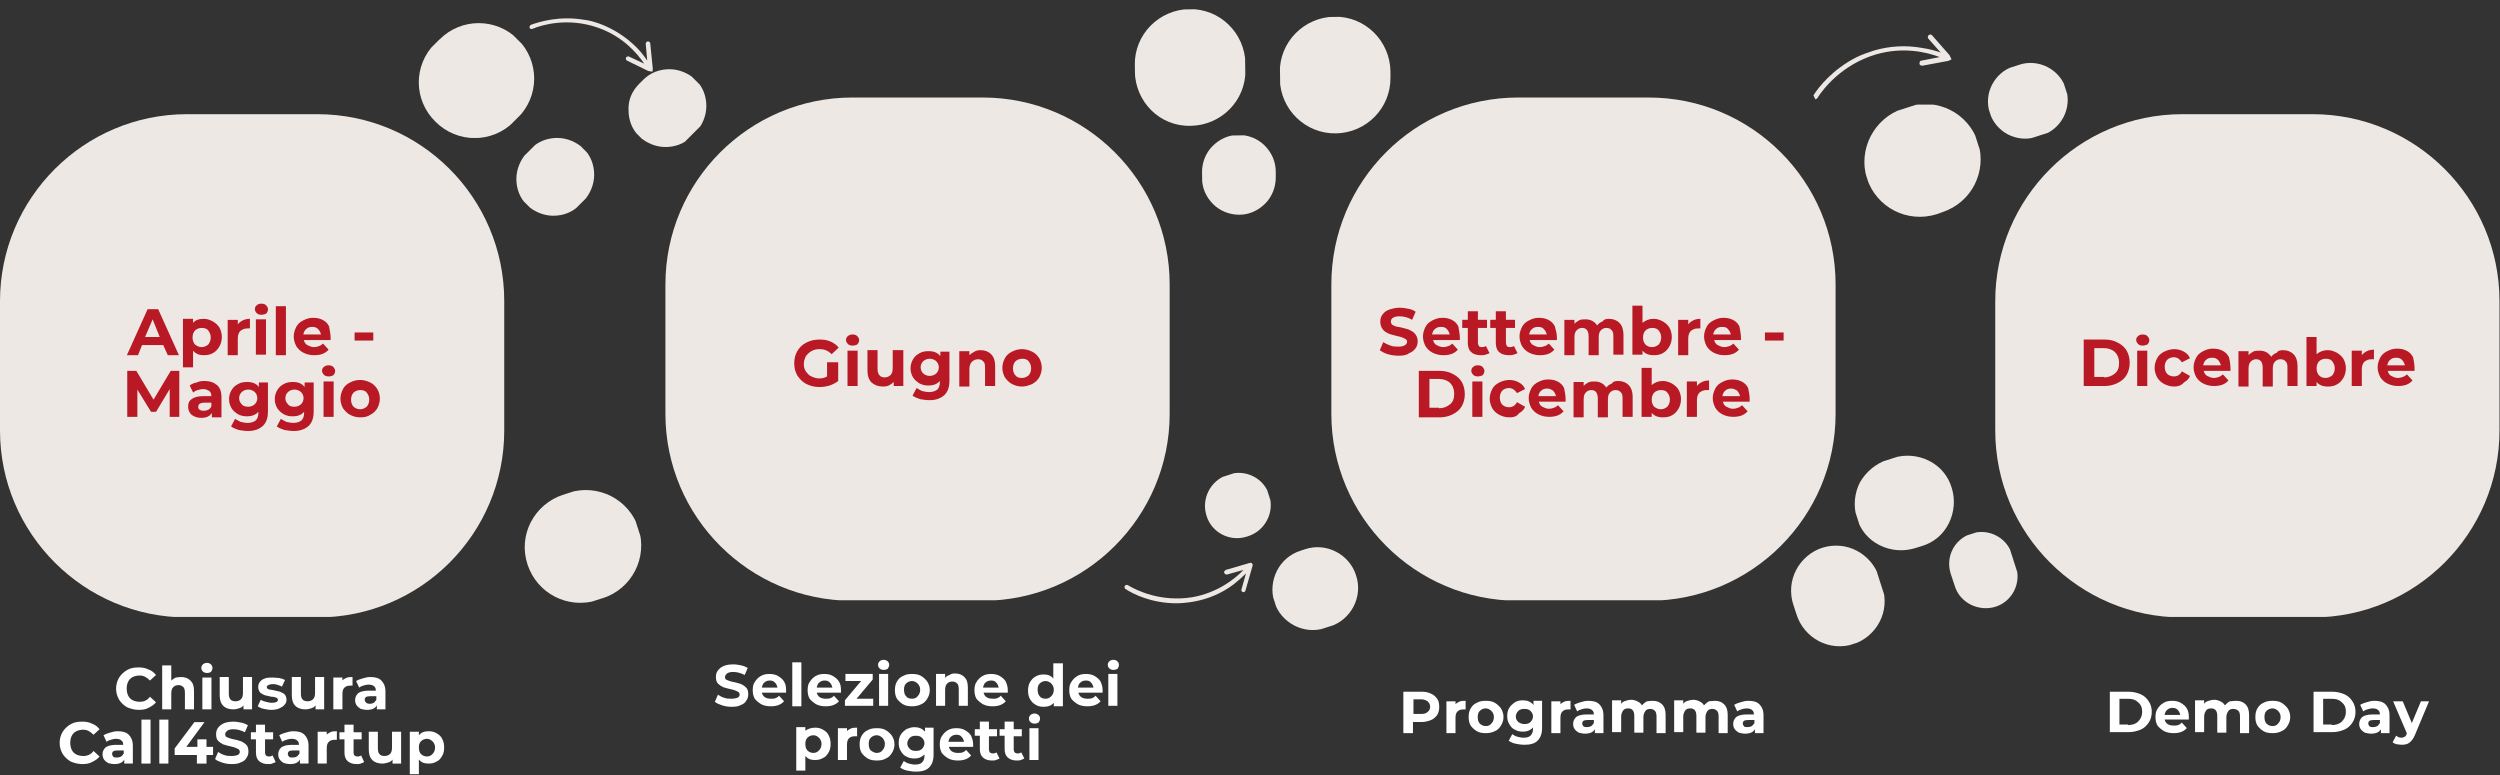 <svg xmlns="http://www.w3.org/2000/svg" xmlns:xlink="http://www.w3.org/1999/xlink" id="Livello_1" x="0px" y="0px" viewBox="0 0 494.8 153.4" style="enable-background:new 0 0 494.8 153.4;" xml:space="preserve"><rect x="0" y="0" width="494.8" height="153.4" fill="#333333" stroke="none"/><style type="text/css">	.st0{clip-path:url(#SVGID_4_);}	.st1{clip-path:url(#SVGID_6_);}	.st2{fill:#EDE8E3;}	.st3{clip-path:url(#SVGID_8_);}	.st4{clip-path:url(#SVGID_10_);}	.st5{clip-path:url(#SVGID_12_);}	.st6{clip-path:url(#SVGID_14_);}	.st7{clip-path:url(#SVGID_16_);}	.st8{clip-path:url(#SVGID_18_);}	.st9{clip-path:url(#SVGID_20_);}	.st10{clip-path:url(#SVGID_22_);}	.st11{clip-path:url(#SVGID_24_);}	.st12{clip-path:url(#SVGID_26_);}	.st13{clip-path:url(#SVGID_28_);}	.st14{clip-path:url(#SVGID_30_);}	.st15{clip-path:url(#SVGID_32_);}	.st16{clip-path:url(#SVGID_34_);}	.st17{clip-path:url(#SVGID_36_);}	.st18{clip-path:url(#SVGID_38_);}	.st19{clip-path:url(#SVGID_40_);}	.st20{clip-path:url(#SVGID_42_);}	.st21{clip-path:url(#SVGID_44_);}	.st22{clip-path:url(#SVGID_46_);}	.st23{clip-path:url(#SVGID_48_);}	.st24{clip-path:url(#SVGID_50_);}	.st25{clip-path:url(#SVGID_52_);}	.st26{clip-path:url(#SVGID_54_);}	.st27{clip-path:url(#SVGID_56_);}	.st28{clip-path:url(#SVGID_58_);}	.st29{clip-path:url(#SVGID_60_);}	.st30{clip-path:url(#SVGID_62_);}	.st31{clip-path:url(#SVGID_64_);}	.st32{clip-path:url(#SVGID_66_);}	.st33{clip-path:url(#SVGID_68_);}	.st34{clip-path:url(#SVGID_70_);}	.st35{clip-path:url(#SVGID_72_);}	.st36{clip-path:url(#SVGID_74_);}	.st37{clip-path:url(#SVGID_76_);}	.st38{clip-path:url(#SVGID_78_);}	.st39{clip-path:url(#SVGID_80_);}	.st40{clip-path:url(#SVGID_82_);}	.st41{clip-path:url(#SVGID_84_);}	.st42{clip-path:url(#SVGID_86_);}	.st43{clip-path:url(#SVGID_88_);}	.st44{clip-path:url(#SVGID_90_);}	.st45{clip-path:url(#SVGID_92_);}	.st46{clip-path:url(#SVGID_94_);}	.st47{clip-path:url(#SVGID_96_);}	.st48{clip-path:url(#SVGID_98_);}	.st49{clip-path:url(#SVGID_100_);}	.st50{clip-path:url(#SVGID_102_);}	.st51{clip-path:url(#SVGID_104_);}	.st52{clip-path:url(#SVGID_106_);}	.st53{clip-path:url(#SVGID_108_);}	.st54{clip-path:url(#SVGID_110_);}	.st55{clip-path:url(#SVGID_112_);}	.st56{clip-path:url(#SVGID_114_);}	.st57{clip-path:url(#SVGID_116_);}	.st58{fill:#FFFFFF;}	.st59{fill:#B81924;}</style><g>	<defs>		<rect id="SVGID_1_" x="-164.7" y="-156.7" width="793.3" height="1122"></rect>	</defs>	<clipPath id="SVGID_2_">		<use xlink:href="#SVGID_1_" style="overflow:visible;"></use>	</clipPath></g><g>	<g transform="translate(273.39, 222.29)">	</g></g><g>	<g transform="translate(463.719, 226.305)">	</g></g><g>	<g transform="translate(382.245, 170.202)">	</g></g><g>	<g transform="translate(172.911, 170.202)">	</g></g><g>	<g>		<defs>			<rect id="SVGID_3_" x="394.9" y="22.6" width="99.9" height="99.5"></rect>		</defs>		<clipPath id="SVGID_4_">			<use xlink:href="#SVGID_3_" style="overflow:visible;"></use>		</clipPath>		<g class="st0">			<g>				<defs>					<path id="SVGID_5_" d="M431.9,22.6h25.8c20.4,0,37,16.6,37,37v25.6c0,20.4-16.6,37-37,37h-25.8c-20.4,0-37-16.6-37-37V59.6      C394.9,39.2,411.5,22.6,431.9,22.6z"></path>				</defs>				<clipPath id="SVGID_6_">					<use xlink:href="#SVGID_5_" style="overflow:visible;"></use>				</clipPath>				<g class="st1">					<path class="st2" d="M394.9,22.6h99.9v99.5h-99.9V22.6z"></path>				</g>			</g>		</g>	</g>	<g>		<defs>			<rect id="SVGID_7_" x="82" y="3.3" width="24" height="24"></rect>		</defs>		<clipPath id="SVGID_8_">			<use xlink:href="#SVGID_7_" style="overflow:visible;"></use>		</clipPath>		<g class="st3">			<g>				<defs>											<rect id="SVGID_9_" x="82.7" y="5" transform="matrix(0.707 -0.707 0.707 0.707 16.355 71.354)" width="23.1" height="21.9"></rect>				</defs>				<clipPath id="SVGID_10_">					<use xlink:href="#SVGID_9_" style="overflow:visible;"></use>				</clipPath>				<g class="st4">					<g>						<defs>							<path id="SVGID_11_" d="M86.1,8.6L87,7.8c4.3-4.3,11.2-4.3,15.5,0c4.3,4.3,4.3,11.2,0,15.5l-0.8,0.8        c-4.3,4.3-11.2,4.3-15.5,0C81.8,19.8,81.8,12.9,86.1,8.6z"></path>						</defs>						<clipPath id="SVGID_12_">							<use xlink:href="#SVGID_11_" style="overflow:visible;"></use>						</clipPath>						<g class="st5">							<path class="st2" d="M78.4,16.4L94.7,0l15.5,15.5L93.9,31.9L78.4,16.4z"></path>						</g>					</g>				</g>			</g>		</g>	</g>	<g>		<defs>			<rect id="SVGID_13_" x="123.3" y="12.7" width="17.3" height="17.3"></rect>		</defs>		<clipPath id="SVGID_14_">			<use xlink:href="#SVGID_13_" style="overflow:visible;"></use>		</clipPath>		<g class="st6">			<g>				<defs>											<rect id="SVGID_15_" x="124.2" y="14" transform="matrix(0.707 -0.707 0.707 0.707 23.558 99.61)" width="15.8" height="14.6"></rect>				</defs>				<clipPath id="SVGID_16_">					<use xlink:href="#SVGID_15_" style="overflow:visible;"></use>				</clipPath>				<g class="st7">					<g>						<defs>							<path id="SVGID_17_" d="M126.5,16.6l0.8-0.8c1.4-1.4,3.2-2.1,5.2-2.1c1.9,0,3.8,0.8,5.2,2.1c1.4,1.4,2.1,3.2,2.1,5.2        c0,1.9-0.8,3.8-2.1,5.2l-0.8,0.8c-1.4,1.4-3.2,2.1-5.2,2.1c-1.9,0-3.8-0.8-5.2-2.1c-1.4-1.4-2.1-3.2-2.1-5.2        C124.3,19.8,125.1,18,126.5,16.6z"></path>						</defs>						<clipPath id="SVGID_18_">							<use xlink:href="#SVGID_17_" style="overflow:visible;"></use>						</clipPath>						<g class="st8">							<path class="st2" d="M121.3,21.8l11.1-11.1L142.8,21l-11.1,11.1L121.3,21.8z"></path>						</g>					</g>				</g>			</g>		</g>	</g>	<g>		<defs>			<rect id="SVGID_19_" x="102" y="26" width="16" height="17.3"></rect>		</defs>		<clipPath id="SVGID_20_">			<use xlink:href="#SVGID_19_" style="overflow:visible;"></use>		</clipPath>		<g class="st9">			<g>				<defs>											<rect id="SVGID_21_" x="102" y="27.7" transform="matrix(0.707 -0.707 0.707 0.707 7.427 87.982)" width="15.8" height="14.6"></rect>				</defs>				<clipPath id="SVGID_22_">					<use xlink:href="#SVGID_21_" style="overflow:visible;"></use>				</clipPath>				<g class="st10">					<g>						<defs>							<path id="SVGID_23_" d="M104.3,30.2l0.8-0.8c1.4-1.4,3.2-2.1,5.2-2.1c1.9,0,3.8,0.8,5.2,2.1c1.4,1.4,2.1,3.2,2.1,5.2        c0,1.9-0.8,3.8-2.1,5.2l-0.8,0.8c-1.4,1.4-3.2,2.1-5.2,2.1c-1.9,0-3.8-0.8-5.2-2.1c-1.4-1.4-2.1-3.2-2.1-5.2        C102.2,33.5,103,31.6,104.3,30.2z"></path>						</defs>						<clipPath id="SVGID_24_">							<use xlink:href="#SVGID_23_" style="overflow:visible;"></use>						</clipPath>						<g class="st11">							<path class="st2" d="M99.2,35.4l11.1-11.1l10.4,10.4l-11.1,11.1L99.2,35.4z"></path>						</g>					</g>				</g>			</g>		</g>	</g>	<g>		<defs>			<rect id="SVGID_25_" x="223.3" y="0.7" width="24" height="25.3"></rect>		</defs>		<clipPath id="SVGID_26_">			<use xlink:href="#SVGID_25_" style="overflow:visible;"></use>		</clipPath>		<g class="st12">			<g>				<defs>											<rect id="SVGID_27_" x="224.6" y="1.8" transform="matrix(1 -1.328113e-02 1.328113e-02 1 -0.157 3.129)" width="21.9" height="23.1"></rect>				</defs>				<clipPath id="SVGID_28_">					<use xlink:href="#SVGID_27_" style="overflow:visible;"></use>				</clipPath>				<g class="st13">					<g>						<defs>							<path id="SVGID_29_" d="M224.6,14.1l0-1.2c-0.1-6.1,4.8-11,10.8-11.1c6.1-0.1,11,4.8,11.1,10.8l0,1.2        c0.1,6.1-4.8,11-10.8,11.1C229.6,25.1,224.7,20.2,224.6,14.1z"></path>						</defs>						<clipPath id="SVGID_30_">							<use xlink:href="#SVGID_29_" style="overflow:visible;"></use>						</clipPath>						<g class="st14">							<path class="st2" d="M224.7,25.1L224.4,2l21.9-0.3l0.3,23.1L224.7,25.1z"></path>						</g>					</g>				</g>			</g>		</g>	</g>	<g>		<defs>			<rect id="SVGID_31_" x="238" y="92.7" width="14.7" height="14.7"></rect>		</defs>		<clipPath id="SVGID_32_">			<use xlink:href="#SVGID_31_" style="overflow:visible;"></use>		</clipPath>		<g class="st15">			<g>				<defs>											<rect id="SVGID_33_" x="238.5" y="93.7" transform="matrix(0.952 -0.305 0.305 0.952 -18.862 79.596)" width="13.1" height="12.8"></rect>				</defs>				<clipPath id="SVGID_34_">					<use xlink:href="#SVGID_33_" style="overflow:visible;"></use>				</clipPath>				<g class="st16">					<g>						<defs>							<path id="SVGID_35_" d="M242.9,94l0.3-0.1c3.4-1.1,7,0.8,8,4.1c1.1,3.4-0.8,7-4.1,8.1l-0.3,0.1c-3.4,1.1-7-0.8-8-4.1        C237.7,98.7,239.6,95.1,242.9,94z"></path>						</defs>						<clipPath id="SVGID_36_">							<use xlink:href="#SVGID_35_" style="overflow:visible;"></use>						</clipPath>						<g class="st17">							<path class="st2" d="M236.8,96l12.4-4l3.9,12.2l-12.4,4L236.8,96z"></path>						</g>					</g>				</g>			</g>		</g>	</g>	<g>		<defs>			<rect id="SVGID_37_" x="251.3" y="107.3" width="18.7" height="18.7"></rect>		</defs>		<clipPath id="SVGID_38_">			<use xlink:href="#SVGID_37_" style="overflow:visible;"></use>		</clipPath>		<g class="st18">			<g>				<defs>											<rect id="SVGID_39_" x="251.8" y="108.4" transform="matrix(0.952 -0.305 0.305 0.952 -23.128 85.032)" width="17.1" height="16.1"></rect>				</defs>				<clipPath id="SVGID_40_">					<use xlink:href="#SVGID_39_" style="overflow:visible;"></use>				</clipPath>				<g class="st19">					<g>						<defs>							<path id="SVGID_41_" d="M257.4,109l0.9-0.3c4.2-1.4,8.8,1,10.1,5.2c1.4,4.2-1,8.8-5.2,10.1l-0.9,0.3c-4.2,1.4-8.8-1-10.1-5.2        C250.9,114.9,253.2,110.3,257.4,109z"></path>						</defs>						<clipPath id="SVGID_42_">							<use xlink:href="#SVGID_41_" style="overflow:visible;"></use>						</clipPath>						<g class="st20">							<path class="st2" d="M249.8,111.4l16.2-5.2l4.9,15.3l-16.2,5.2L249.8,111.4z"></path>						</g>					</g>				</g>			</g>		</g>	</g>	<g>		<defs>			<rect id="SVGID_43_" x="103.3" y="96.7" width="24" height="24"></rect>		</defs>		<clipPath id="SVGID_44_">			<use xlink:href="#SVGID_43_" style="overflow:visible;"></use>		</clipPath>		<g class="st21">			<g>				<defs>											<rect id="SVGID_45_" x="103.8" y="97.2" transform="matrix(0.952 -0.305 0.305 0.952 -27.515 40.393)" width="23.1" height="21.9"></rect>				</defs>				<clipPath id="SVGID_46_">					<use xlink:href="#SVGID_45_" style="overflow:visible;"></use>				</clipPath>				<g class="st22">					<g>						<defs>							<path id="SVGID_47_" d="M111.5,97.9l1.1-0.4c5.8-1.8,11.9,1.3,13.8,7.1c1.8,5.8-1.3,11.9-7.1,13.8l-1.1,0.4        c-5.8,1.8-11.9-1.3-13.8-7.1C102.5,105.9,105.7,99.8,111.5,97.9z"></path>						</defs>						<clipPath id="SVGID_48_">							<use xlink:href="#SVGID_47_" style="overflow:visible;"></use>						</clipPath>						<g class="st23">							<path class="st2" d="M101,101.3l22-7.1l6.7,20.9l-22,7.1L101,101.3z"></path>						</g>					</g>				</g>			</g>		</g>	</g>	<g>		<defs>			<rect id="SVGID_49_" x="236.6" y="26" width="16" height="17.3"></rect>		</defs>		<clipPath id="SVGID_50_">			<use xlink:href="#SVGID_49_" style="overflow:visible;"></use>		</clipPath>		<g class="st24">			<g>				<defs>											<rect id="SVGID_51_" x="237.9" y="26.7" transform="matrix(1 -1.319582e-02 1.319582e-02 1 -0.435 3.239)" width="14.6" height="15.8"></rect>				</defs>				<clipPath id="SVGID_52_">					<use xlink:href="#SVGID_51_" style="overflow:visible;"></use>				</clipPath>				<g class="st25">					<g>						<defs>							<path id="SVGID_53_" d="M237.9,35.2l0-1.1c0-1.9,0.7-3.8,2.1-5.2c1.4-1.4,3.2-2.2,5.1-2.2c1.9,0,3.8,0.7,5.2,2.1        c1.4,1.4,2.2,3.2,2.2,5.2l0,1.1c0,1.9-0.7,3.8-2.1,5.2s-3.2,2.2-5.1,2.2c-1.9,0-3.8-0.7-5.2-2.1        C238.7,39,237.9,37.2,237.9,35.2z"></path>						</defs>						<clipPath id="SVGID_54_">							<use xlink:href="#SVGID_53_" style="overflow:visible;"></use>						</clipPath>						<g class="st26">							<path class="st2" d="M238,42.6l-0.2-15.7l14.6-0.2l0.2,15.7L238,42.6z"></path>						</g>					</g>				</g>			</g>		</g>	</g>	<g>		<defs>			<rect id="SVGID_55_" x="354" y="107.3" width="20" height="21.3"></rect>		</defs>		<clipPath id="SVGID_56_">			<use xlink:href="#SVGID_55_" style="overflow:visible;"></use>		</clipPath>		<g class="st27">			<g>				<defs>											<rect id="SVGID_57_" x="354.8" y="107.9" transform="matrix(0.952 -0.305 0.305 0.952 -18.639 116.682)" width="17.9" height="20.1"></rect>				</defs>				<clipPath id="SVGID_58_">					<use xlink:href="#SVGID_57_" style="overflow:visible;"></use>				</clipPath>				<g class="st28">					<g>						<defs>							<path id="SVGID_59_" d="M360.7,108.4c2.3-0.7,4.7-0.5,6.8,0.6c2.1,1.1,3.7,3,4.4,5.2l0.7,2.1c0.7,2.3,0.5,4.7-0.6,6.8        c-1.1,2.1-3,3.7-5.2,4.4c-2.3,0.7-4.7,0.5-6.8-0.6c-2.1-1.1-3.7-3-4.4-5.2l-0.7-2.1c-0.7-2.3-0.5-4.7,0.6-6.8        C356.6,110.7,358.5,109.1,360.7,108.4z"></path>						</defs>						<clipPath id="SVGID_60_">							<use xlink:href="#SVGID_59_" style="overflow:visible;"></use>						</clipPath>						<g class="st29">							<path class="st2" d="M352.2,111.1l17-5.5l6.1,19.1l-17,5.5L352.2,111.1z"></path>						</g>					</g>				</g>			</g>		</g>	</g>	<g>		<defs>			<rect id="SVGID_61_" x="366" y="90" width="21.3" height="20"></rect>		</defs>		<clipPath id="SVGID_62_">			<use xlink:href="#SVGID_61_" style="overflow:visible;"></use>		</clipPath>		<g class="st30">			<g>				<defs>											<rect id="SVGID_63_" x="367.1" y="90.4" transform="matrix(0.952 -0.305 0.305 0.952 -12.403 119.801)" width="19.8" height="18.4"></rect>				</defs>				<clipPath id="SVGID_64_">					<use xlink:href="#SVGID_63_" style="overflow:visible;"></use>				</clipPath>				<g class="st31">					<g>						<defs>							<path id="SVGID_65_" d="M373.5,91l1.3-0.4c2.3-0.7,4.8-0.5,7,0.6c2.2,1.1,3.8,3,4.5,5.4c0.7,2.3,0.5,4.8-0.6,7        s-3,3.8-5.4,4.5l-1.3,0.4c-2.3,0.7-4.8,0.5-7-0.6c-2.2-1.1-3.8-3-4.5-5.4c-0.7-2.3-0.5-4.8,0.6-7        C369.3,93.4,371.2,91.8,373.5,91z"></path>						</defs>						<clipPath id="SVGID_66_">							<use xlink:href="#SVGID_65_" style="overflow:visible;"></use>						</clipPath>						<g class="st32">							<path class="st2" d="M364.8,93.8l18.8-6l5.6,17.5l-18.8,6L364.8,93.8z"></path>						</g>					</g>				</g>			</g>		</g>	</g>	<g>		<defs>			<rect id="SVGID_67_" x="368.6" y="20.7" width="24" height="22.7"></rect>		</defs>		<clipPath id="SVGID_68_">			<use xlink:href="#SVGID_67_" style="overflow:visible;"></use>		</clipPath>		<g class="st33">			<g>				<defs>											<rect id="SVGID_69_" x="369" y="20.8" transform="matrix(0.952 -0.305 0.305 0.952 8.455 117.689)" width="23.1" height="21.9"></rect>				</defs>				<clipPath id="SVGID_70_">					<use xlink:href="#SVGID_69_" style="overflow:visible;"></use>				</clipPath>				<g class="st34">					<g>						<defs>							<path id="SVGID_71_" d="M376.6,21.5l1.1-0.4c5.8-1.8,11.9,1.3,13.8,7.1c1.8,5.8-1.3,11.9-7.1,13.8l-1.1,0.4        c-5.8,1.8-11.9-1.3-13.8-7.1C367.7,29.6,370.9,23.4,376.6,21.5z"></path>						</defs>						<clipPath id="SVGID_72_">							<use xlink:href="#SVGID_71_" style="overflow:visible;"></use>						</clipPath>						<g class="st35">							<path class="st2" d="M366.2,24.9l22-7.1l6.7,20.9l-22,7.1L366.2,24.9z"></path>						</g>					</g>				</g>			</g>		</g>	</g>	<g>		<defs>			<rect id="SVGID_73_" x="392.6" y="11.3" width="17.3" height="17.3"></rect>		</defs>		<clipPath id="SVGID_74_">			<use xlink:href="#SVGID_73_" style="overflow:visible;"></use>		</clipPath>		<g class="st36">			<g>				<defs>											<rect id="SVGID_75_" x="393.5" y="12.6" transform="matrix(0.952 -0.305 0.305 0.952 13.06 123.41)" width="15.8" height="14.6"></rect>				</defs>				<clipPath id="SVGID_76_">					<use xlink:href="#SVGID_75_" style="overflow:visible;"></use>				</clipPath>				<g class="st37">					<g>						<defs>							<path id="SVGID_77_" d="M398.6,13.1l1.1-0.3c1.8-0.6,3.9-0.4,5.6,0.5c1.7,0.9,3,2.4,3.6,4.3c0.6,1.8,0.4,3.9-0.5,5.6        c-0.9,1.7-2.4,3-4.3,3.6l-1.1,0.3c-1.8,0.6-3.9,0.4-5.6-0.5c-1.7-0.9-3-2.4-3.6-4.3s-0.4-3.9,0.5-5.6        C395.2,15,396.7,13.7,398.6,13.1z"></path>						</defs>						<clipPath id="SVGID_78_">							<use xlink:href="#SVGID_77_" style="overflow:visible;"></use>						</clipPath>						<g class="st38">							<path class="st2" d="M391.6,15.4l15-4.8l4.5,13.9l-15,4.8L391.6,15.4z"></path>						</g>					</g>				</g>			</g>		</g>	</g>	<g>		<defs>			<rect id="SVGID_79_" x="104.6" y="3.3" width="25.3" height="12"></rect>		</defs>		<clipPath id="SVGID_80_">			<use xlink:href="#SVGID_79_" style="overflow:visible;"></use>		</clipPath>		<g class="st39">			<g>				<defs>											<rect id="SVGID_81_" x="113" y="-4.9" transform="matrix(0.168 -0.986 0.986 0.168 89.45 122.083)" width="8" height="26"></rect>				</defs>				<clipPath id="SVGID_82_">					<use xlink:href="#SVGID_81_" style="overflow:visible;"></use>				</clipPath>				<g class="st40">					<g>						<defs>															<rect id="SVGID_83_" x="113.4" y="-4.9" transform="matrix(0.168 -0.986 0.986 0.168 89.717 122.535)" width="8" height="26"></rect>						</defs>						<clipPath id="SVGID_84_">							<use xlink:href="#SVGID_83_" style="overflow:visible;"></use>						</clipPath>						<g class="st41">							<path class="st2" d="M129.2,13.6l-0.5-5c0-0.2-0.2-0.4-0.4-0.4c0,0-0.1,0-0.1,0c-0.2,0-0.4,0.2-0.4,0.5l0.3,3.3        c-0.6-0.9-1.3-1.8-2.1-2.6c-2.1-2.1-4.6-3.7-7.3-4.7c-1.1-0.4-2.2-0.7-3.2-0.8c-4.8-0.8-8.7,0.4-10.4,1        c-0.2,0.1-0.3,0.3-0.3,0.6c0.1,0.2,0.3,0.3,0.6,0.2c1.9-0.8,7.1-2.3,13-0.2c4.8,1.7,7.6,4.9,9.1,7.1l-3-1.4        c-0.2-0.1-0.5,0-0.6,0.2c-0.1,0.2,0,0.5,0.2,0.6l4.5,2.2c0.1,0.1,0.3,0.1,0.5,0C129.2,13.9,129.2,13.8,129.2,13.6z"></path>						</g>					</g>				</g>			</g>		</g>	</g>	<g>		<defs>			<rect id="SVGID_85_" x="222.4" y="111.4" width="26" height="8"></rect>		</defs>		<clipPath id="SVGID_86_">			<use xlink:href="#SVGID_85_" style="overflow:visible;"></use>		</clipPath>		<g class="st42">			<path class="st2" d="M247.9,112l-1.4,4.9c-0.1,0.2-0.2,0.3-0.4,0.3c0,0-0.1,0-0.1,0c-0.2-0.1-0.4-0.3-0.3-0.5l0.9-3.2    c-0.8,0.8-1.6,1.5-2.5,2.2c-2.4,1.8-5.1,2.9-8,3.4c-1.2,0.2-2.3,0.3-3.3,0.3c-4.8,0-8.5-1.8-10-2.8c-0.2-0.1-0.3-0.4-0.2-0.6    c0.1-0.2,0.4-0.3,0.6-0.2c1.8,1.1,6.6,3.4,12.8,2.4c5-0.9,8.4-3.6,10.1-5.4l-3.2,0.9c-0.2,0.1-0.5-0.1-0.6-0.3    c-0.1-0.2,0.1-0.5,0.3-0.6l4.8-1.4c0.2,0,0.3,0,0.4,0.1C247.9,111.7,248,111.8,247.9,112z"></path>		</g>	</g>	<g>		<defs>			<rect id="SVGID_87_" x="358" y="6" width="29.3" height="14.7"></rect>		</defs>		<clipPath id="SVGID_88_">			<use xlink:href="#SVGID_87_" style="overflow:visible;"></use>		</clipPath>		<g class="st43">			<g>				<defs>											<rect id="SVGID_89_" x="357.9" y="9.4" transform="matrix(0.898 -0.441 0.441 0.898 31.896 165.258)" width="28" height="9"></rect>				</defs>				<clipPath id="SVGID_90_">					<use xlink:href="#SVGID_89_" style="overflow:visible;"></use>				</clipPath>				<g class="st44">					<g>						<defs>															<rect id="SVGID_91_" x="357.6" y="9.6" transform="matrix(0.898 -0.441 0.441 0.898 31.802 165.143)" width="28" height="9"></rect>						</defs>						<clipPath id="SVGID_92_">							<use xlink:href="#SVGID_91_" style="overflow:visible;"></use>						</clipPath>						<g class="st45">							<path class="st2" d="M386.1,11.2L382.4,7c-0.1-0.2-0.4-0.2-0.6-0.1c0,0-0.1,0-0.1,0.1c-0.2,0.2-0.2,0.5,0,0.7l2.4,2.7        c-1.1-0.4-2.3-0.7-3.6-0.9c-3.3-0.6-6.5-0.4-9.6,0.5c-1.2,0.4-2.4,0.8-3.4,1.3c-4.8,2.4-7.6,6-8.6,7.6        c-0.1,0.2-0.1,0.5,0.1,0.7c0.2,0.1,0.5,0.1,0.7-0.2c1.2-1.9,4.9-6.6,11.5-8.6c5.4-1.6,10.1-0.5,12.7,0.5l-3.6,0.7        c-0.3,0-0.4,0.3-0.4,0.6c0,0.3,0.3,0.4,0.6,0.4l5.4-1c0.2,0,0.3-0.2,0.4-0.3C386.3,11.6,386.2,11.4,386.1,11.2z"></path>						</g>					</g>				</g>			</g>		</g>	</g>	<g>		<defs>			<rect id="SVGID_93_" x="384.6" y="104.7" width="16" height="16"></rect>		</defs>		<clipPath id="SVGID_94_">			<use xlink:href="#SVGID_93_" style="overflow:visible;"></use>		</clipPath>		<g class="st46">			<g>				<defs>											<rect id="SVGID_95_" x="386.2" y="105.2" transform="matrix(0.952 -0.305 0.305 0.952 -15.714 125.293)" width="12.8" height="15.3"></rect>				</defs>				<clipPath id="SVGID_96_">					<use xlink:href="#SVGID_95_" style="overflow:visible;"></use>				</clipPath>				<g class="st47">					<g>						<defs>							<path id="SVGID_97_" d="M390.2,105.6c3.4-1.1,7,0.8,8,4.1l0.8,2.4c1.1,3.4-0.8,7-4.1,8s-7-0.8-8-4.1l-0.8-2.4        C385,110.2,386.8,106.7,390.2,105.6z"></path>						</defs>						<clipPath id="SVGID_98_">							<use xlink:href="#SVGID_97_" style="overflow:visible;"></use>						</clipPath>						<g class="st48">							<path class="st2" d="M384.1,107.5l12.2-3.9l4.7,14.6l-12.2,3.9L384.1,107.5z"></path>						</g>					</g>				</g>			</g>		</g>	</g>	<g>		<defs>			<rect id="SVGID_99_" x="263.5" y="19.3" width="99.8" height="99.5"></rect>		</defs>		<clipPath id="SVGID_100_">			<use xlink:href="#SVGID_99_" style="overflow:visible;"></use>		</clipPath>		<g class="st49">			<g>				<defs>					<path id="SVGID_101_" d="M300.5,19.3h25.8c20.4,0,37,16.6,37,37v25.6c0,20.4-16.6,37-37,37h-25.8c-20.4,0-37-16.6-37-37V56.3      C263.5,35.9,280,19.3,300.5,19.3z"></path>				</defs>				<clipPath id="SVGID_102_">					<use xlink:href="#SVGID_101_" style="overflow:visible;"></use>				</clipPath>				<g class="st50">					<path class="st2" d="M263.5,19.3h99.9v99.5h-99.9V19.3z"></path>				</g>			</g>		</g>	</g>	<g>		<defs>			<rect id="SVGID_103_" x="131.7" y="19.3" width="99.9" height="99.5"></rect>		</defs>		<clipPath id="SVGID_104_">			<use xlink:href="#SVGID_103_" style="overflow:visible;"></use>		</clipPath>		<g class="st51">			<g>				<defs>					<path id="SVGID_105_" d="M168.7,19.3h25.8c20.4,0,37,16.6,37,37v25.6c0,20.4-16.6,37-37,37h-25.8c-20.4,0-37-16.6-37-37V56.3      C131.7,35.9,148.3,19.3,168.7,19.3z"></path>				</defs>				<clipPath id="SVGID_106_">					<use xlink:href="#SVGID_105_" style="overflow:visible;"></use>				</clipPath>				<g class="st52">					<path class="st2" d="M131.7,19.3h99.9v99.5h-99.9V19.3z"></path>				</g>			</g>		</g>	</g>	<g>		<defs>			<rect id="SVGID_107_" x="0" y="22.6" width="99.9" height="99.5"></rect>		</defs>		<clipPath id="SVGID_108_">			<use xlink:href="#SVGID_107_" style="overflow:visible;"></use>		</clipPath>		<g class="st53">			<g>				<defs>					<path id="SVGID_109_" d="M37,22.6h25.8c20.4,0,37,16.5,37,37v25.6c0,20.4-16.5,37-37,37H37c-20.4,0-37-16.6-37-37V59.6      C0,39.2,16.6,22.6,37,22.6z"></path>				</defs>				<clipPath id="SVGID_110_">					<use xlink:href="#SVGID_109_" style="overflow:visible;"></use>				</clipPath>				<g class="st54">					<path class="st2" d="M0,22.6h99.9v99.5H0V22.6z"></path>				</g>			</g>		</g>	</g>	<g>		<defs>			<rect id="SVGID_111_" x="252.6" y="3.3" width="22.7" height="24"></rect>		</defs>		<clipPath id="SVGID_112_">			<use xlink:href="#SVGID_111_" style="overflow:visible;"></use>		</clipPath>		<g class="st55">			<g>				<defs>											<rect id="SVGID_113_" x="253.3" y="3.3" transform="matrix(1 -1.328113e-02 1.328113e-02 1 -0.174 3.511)" width="21.9" height="23.1"></rect>				</defs>				<clipPath id="SVGID_114_">					<use xlink:href="#SVGID_113_" style="overflow:visible;"></use>				</clipPath>				<g class="st56">					<g>						<defs>							<path id="SVGID_115_" d="M253.3,15.6l0-1.2c-0.1-6.1,4.8-11,10.8-11.1c6.1-0.1,11,4.8,11.1,10.8l0,1.2        c0.1,6.1-4.8,11-10.8,11.1C258.4,26.5,253.4,21.7,253.3,15.6z"></path>						</defs>						<clipPath id="SVGID_116_">							<use xlink:href="#SVGID_115_" style="overflow:visible;"></use>						</clipPath>						<g class="st57">							<path class="st2" d="M253.5,26.6l-0.3-23.1l21.9-0.3l0.3,23.1L253.5,26.6z"></path>						</g>					</g>				</g>			</g>		</g>	</g>	<g>		<g transform="translate(140.477, 222.797)">			<g>				<path class="st58" d="M-113-82.3c-0.8,0-1.6-0.2-2.3-0.5c-0.7-0.4-1.2-0.9-1.6-1.5c-0.4-0.7-0.6-1.4-0.6-2.2     c0-0.8,0.2-1.5,0.6-2.2c0.4-0.6,0.9-1.1,1.6-1.5c0.7-0.4,1.4-0.5,2.3-0.5c0.7,0,1.3,0.1,1.9,0.4c0.6,0.2,1.1,0.6,1.5,1.1     l-1.2,1.1c-0.6-0.6-1.2-1-2-1c-0.5,0-1,0.1-1.4,0.3c-0.4,0.2-0.7,0.5-0.9,0.9c-0.2,0.4-0.3,0.8-0.3,1.4c0,0.5,0.1,1,0.3,1.4     c0.2,0.4,0.5,0.7,0.9,0.9c0.4,0.2,0.9,0.3,1.4,0.3c0.8,0,1.5-0.3,2-1l1.2,1.1c-0.4,0.5-0.9,0.8-1.5,1.1     C-111.6-82.4-112.3-82.3-113-82.3z"></path>			</g>		</g>	</g>	<g>		<g transform="translate(146.898, 222.797)">			<g>				<path class="st58" d="M-111.1-88.8c0.8,0,1.4,0.2,1.9,0.7c0.5,0.5,0.7,1.1,0.7,2.1v3.6h-1.8v-3.3c0-0.5-0.1-0.9-0.3-1.1     c-0.2-0.2-0.5-0.4-0.9-0.4c-0.5,0-0.8,0.1-1.1,0.4c-0.3,0.3-0.4,0.7-0.4,1.3v3.1h-1.8v-8.7h1.8v3c0.2-0.2,0.5-0.4,0.9-0.6     C-111.9-88.7-111.5-88.8-111.1-88.8z"></path>			</g>		</g>	</g>	<g>		<g transform="translate(152.95, 222.797)">			<g>				<path class="st58" d="M-112.9-88.7h1.8v6.3h-1.8V-88.7z M-112-89.6c-0.3,0-0.6-0.1-0.8-0.3c-0.2-0.2-0.3-0.4-0.3-0.7     c0-0.3,0.1-0.5,0.3-0.7c0.2-0.2,0.5-0.3,0.8-0.3c0.3,0,0.6,0.1,0.8,0.3c0.2,0.2,0.3,0.4,0.3,0.7c0,0.3-0.1,0.5-0.3,0.8     C-111.4-89.7-111.6-89.6-112-89.6z"></path>			</g>		</g>	</g>	<g>		<g transform="translate(155.587, 222.797)">			<g>				<path class="st58" d="M-105.7-88.7v6.3h-1.7v-0.8c-0.2,0.3-0.5,0.5-0.9,0.6c-0.3,0.1-0.7,0.2-1.1,0.2c-0.8,0-1.5-0.2-2-0.7     c-0.5-0.5-0.7-1.2-0.7-2.1v-3.6h1.8v3.3c0,1,0.4,1.5,1.3,1.5c0.4,0,0.8-0.1,1.1-0.4c0.3-0.3,0.4-0.7,0.4-1.3v-3.1H-105.7z"></path>			</g>		</g>	</g>	<g>		<g transform="translate(161.604, 222.797)">			<g>				<path class="st58" d="M-107.9-82.3c-0.5,0-1-0.1-1.5-0.2c-0.5-0.1-0.9-0.3-1.2-0.5l0.6-1.3c0.3,0.2,0.6,0.3,1,0.4     c0.4,0.1,0.8,0.2,1.2,0.2c0.8,0,1.2-0.2,1.2-0.6c0-0.2-0.1-0.3-0.3-0.4c-0.2-0.1-0.5-0.2-1-0.2c-0.5-0.1-0.9-0.2-1.3-0.3     c-0.3-0.1-0.6-0.3-0.9-0.5c-0.2-0.3-0.4-0.6-0.4-1.1c0-0.4,0.1-0.7,0.3-1c0.2-0.3,0.6-0.6,1-0.7c0.4-0.2,1-0.2,1.6-0.2     c0.4,0,0.9,0.1,1.3,0.1c0.4,0.1,0.8,0.2,1.1,0.4l-0.6,1.3c-0.6-0.3-1.2-0.5-1.8-0.5c-0.4,0-0.7,0.1-0.9,0.2     c-0.2,0.1-0.3,0.2-0.3,0.4c0,0.2,0.1,0.3,0.3,0.4c0.2,0.1,0.5,0.1,1,0.2c0.5,0.1,0.9,0.2,1.3,0.3c0.3,0.1,0.6,0.3,0.9,0.5     c0.2,0.2,0.4,0.6,0.4,1.1c0,0.4-0.1,0.7-0.4,1c-0.2,0.3-0.6,0.5-1,0.7C-106.7-82.4-107.3-82.3-107.9-82.3z"></path>			</g>		</g>	</g>	<g>		<g transform="translate(166.255, 222.797)">			<g>				<path class="st58" d="M-102.1-88.7v6.3h-1.7v-0.8c-0.2,0.3-0.5,0.5-0.9,0.6c-0.3,0.1-0.7,0.2-1.1,0.2c-0.8,0-1.5-0.2-2-0.7     c-0.5-0.5-0.7-1.2-0.7-2.1v-3.6h1.8v3.3c0,1,0.4,1.5,1.3,1.5c0.4,0,0.8-0.1,1.1-0.4c0.3-0.3,0.4-0.7,0.4-1.3v-3.1H-102.1z"></path>			</g>		</g>	</g>	<g>		<g transform="translate(172.273, 222.797)">			<g>				<path class="st58" d="M-104.7-87.9c0.2-0.3,0.5-0.5,0.9-0.7c0.4-0.2,0.8-0.2,1.3-0.2v1.7c-0.2,0-0.3,0-0.4,0     c-0.5,0-0.9,0.1-1.2,0.4c-0.3,0.3-0.4,0.7-0.4,1.3v3h-1.8v-6.3h1.8V-87.9z"></path>			</g>		</g>	</g>	<g>		<g transform="translate(175.987, 222.797)">			<g>				<path class="st58" d="M-102.7-88.8c1,0,1.7,0.2,2.2,0.7c0.5,0.5,0.8,1.2,0.8,2.1v3.6h-1.7v-0.8c-0.3,0.6-1,0.9-1.9,0.9     c-0.5,0-0.9-0.1-1.3-0.2c-0.3-0.2-0.6-0.4-0.8-0.7c-0.2-0.3-0.3-0.6-0.3-1c0-0.6,0.2-1,0.6-1.4c0.4-0.3,1.1-0.5,2-0.5h1.5     c0-0.4-0.1-0.7-0.4-0.9c-0.2-0.2-0.6-0.3-1.1-0.3c-0.3,0-0.7,0.1-1,0.2c-0.3,0.1-0.6,0.2-0.8,0.4l-0.6-1.3     c0.3-0.2,0.8-0.4,1.2-0.5C-103.7-88.7-103.2-88.8-102.7-88.8z M-102.8-83.5c0.3,0,0.6-0.1,0.8-0.2c0.2-0.2,0.4-0.4,0.5-0.6V-85     h-1.2c-0.8,0-1.1,0.2-1.1,0.7c0,0.2,0.1,0.4,0.3,0.6C-103.4-83.6-103.1-83.5-102.8-83.5z"></path>			</g>		</g>	</g>	<g>		<g transform="translate(132.106, 230.826)">			<g>				<path class="st58" d="M-115.8-79.6c-0.8,0-1.6-0.2-2.3-0.5c-0.7-0.4-1.2-0.9-1.6-1.5c-0.4-0.7-0.6-1.4-0.6-2.2     c0-0.8,0.2-1.5,0.6-2.2c0.4-0.6,0.9-1.1,1.6-1.5c0.7-0.4,1.4-0.5,2.3-0.5c0.7,0,1.3,0.1,1.9,0.4c0.6,0.2,1.1,0.6,1.5,1.1     l-1.2,1.1c-0.6-0.6-1.2-1-2-1c-0.5,0-1,0.1-1.4,0.3c-0.4,0.2-0.7,0.5-0.9,0.9c-0.2,0.4-0.3,0.8-0.3,1.4c0,0.5,0.1,1,0.3,1.4     c0.2,0.4,0.5,0.7,0.9,0.9c0.4,0.2,0.9,0.3,1.4,0.3c0.8,0,1.5-0.3,2-1l1.2,1.1c-0.4,0.5-0.9,0.8-1.5,1.1     C-114.4-79.7-115.1-79.6-115.8-79.6z"></path>			</g>		</g>	</g>	<g>		<g transform="translate(138.492, 230.826)">			<g>				<path class="st58" d="M-115.2-86.1c1,0,1.7,0.2,2.2,0.7c0.5,0.5,0.8,1.2,0.8,2.1v3.6h-1.7v-0.8c-0.3,0.6-1,0.9-1.9,0.9     c-0.5,0-0.9-0.1-1.3-0.2c-0.3-0.2-0.6-0.4-0.8-0.7c-0.2-0.3-0.3-0.6-0.3-1c0-0.6,0.2-1,0.6-1.4c0.4-0.3,1.1-0.5,2-0.5h1.5     c0-0.4-0.1-0.7-0.4-0.9c-0.2-0.2-0.6-0.3-1.1-0.3c-0.3,0-0.7,0.1-1,0.2c-0.3,0.1-0.6,0.2-0.8,0.4l-0.6-1.3     c0.3-0.2,0.8-0.4,1.2-0.5C-116.2-86-115.7-86.1-115.2-86.1z M-115.3-80.9c0.3,0,0.6-0.1,0.8-0.2c0.2-0.2,0.4-0.4,0.5-0.6v-0.6     h-1.2c-0.8,0-1.1,0.2-1.1,0.7c0,0.2,0.1,0.4,0.3,0.6C-115.9-80.9-115.6-80.9-115.3-80.9z"></path>			</g>		</g>	</g>	<g>		<g transform="translate(143.896, 230.826)">			<g>				<path class="st58" d="M-115.9-88.4h1.8v8.7h-1.8V-88.4z"></path>			</g>		</g>	</g>	<g>		<g transform="translate(146.532, 230.826)">			<g>				<path class="st58" d="M-115-88.4h1.8v8.7h-1.8V-88.4z"></path>			</g>		</g>	</g>	<g>		<g transform="translate(149.169, 230.826)">			<g>				<path class="st58" d="M-107-81.4h-1.3v1.7h-1.9v-1.7h-4.4v-1.3l3.9-5.2h2l-3.6,4.9h2.2v-1.5h1.8v1.5h1.3V-81.4z"></path>			</g>		</g>	</g>	<g>		<g transform="translate(155.169, 230.826)">			<g>				<path class="st58" d="M-109.3-79.6c-0.7,0-1.3-0.1-1.9-0.3c-0.6-0.2-1.1-0.4-1.4-0.7l0.6-1.4c0.3,0.2,0.8,0.5,1.2,0.6     c0.5,0.2,1,0.2,1.5,0.2c0.5,0,0.9-0.1,1.2-0.2c0.3-0.2,0.4-0.4,0.4-0.6c0-0.2-0.1-0.4-0.2-0.5c-0.2-0.1-0.3-0.2-0.6-0.3     c-0.2-0.1-0.6-0.2-1-0.3c-0.6-0.1-1.1-0.3-1.5-0.4c-0.4-0.2-0.7-0.4-1-0.7c-0.3-0.3-0.4-0.8-0.4-1.3c0-0.5,0.1-0.9,0.4-1.3     c0.3-0.4,0.7-0.7,1.2-0.9c0.5-0.2,1.1-0.3,1.9-0.3c0.5,0,1,0.1,1.5,0.2c0.5,0.1,0.9,0.3,1.3,0.5l-0.6,1.4     c-0.8-0.4-1.5-0.6-2.3-0.6c-0.5,0-0.9,0.1-1.2,0.3c-0.2,0.2-0.4,0.4-0.4,0.7c0,0.3,0.1,0.5,0.4,0.6c0.3,0.1,0.7,0.3,1.3,0.4     c0.6,0.1,1.1,0.3,1.5,0.4c0.4,0.2,0.7,0.4,1,0.7c0.3,0.3,0.4,0.8,0.4,1.3c0,0.5-0.1,0.9-0.4,1.3c-0.2,0.4-0.6,0.7-1.2,0.9     C-107.9-79.7-108.6-79.6-109.3-79.6z"></path>			</g>		</g>	</g>	<g>		<g transform="translate(160.757, 230.826)">			<g>				<path class="st58" d="M-106.2-80c-0.2,0.1-0.4,0.2-0.7,0.3c-0.2,0.1-0.5,0.1-0.8,0.1c-0.8,0-1.3-0.2-1.8-0.6     c-0.4-0.4-0.6-0.9-0.6-1.7v-2.6h-1v-1.4h1v-1.5h1.8v1.5h1.6v1.4h-1.6v2.6c0,0.3,0.1,0.5,0.2,0.6c0.1,0.1,0.3,0.2,0.6,0.2     c0.3,0,0.5-0.1,0.7-0.2L-106.2-80z"></path>			</g>		</g>	</g>	<g>		<g transform="translate(164.567, 230.826)">			<g>				<path class="st58" d="M-106.5-86.1c1,0,1.7,0.2,2.2,0.7c0.5,0.5,0.8,1.2,0.8,2.1v3.6h-1.7v-0.8c-0.3,0.6-1,0.9-1.9,0.9     c-0.5,0-0.9-0.1-1.3-0.2c-0.3-0.2-0.6-0.4-0.8-0.7c-0.2-0.3-0.3-0.6-0.3-1c0-0.6,0.2-1,0.6-1.4c0.4-0.3,1.1-0.5,2-0.5h1.5     c0-0.4-0.1-0.7-0.4-0.9c-0.2-0.2-0.6-0.3-1.1-0.3c-0.3,0-0.7,0.1-1,0.2c-0.3,0.1-0.6,0.2-0.8,0.4l-0.6-1.3     c0.3-0.2,0.8-0.4,1.2-0.5C-107.5-86-107-86.1-106.5-86.1z M-106.6-80.9c0.3,0,0.6-0.1,0.8-0.2c0.2-0.2,0.4-0.4,0.5-0.6v-0.6     h-1.2c-0.8,0-1.1,0.2-1.1,0.7c0,0.2,0.1,0.4,0.3,0.6C-107.2-80.9-106.9-80.9-106.6-80.9z"></path>			</g>		</g>	</g>	<g>		<g transform="translate(169.972, 230.826)">			<g>				<path class="st58" d="M-105.5-85.2c0.2-0.3,0.5-0.5,0.9-0.7c0.4-0.2,0.8-0.2,1.3-0.2v1.7c-0.2,0-0.3,0-0.4,0     c-0.5,0-0.9,0.1-1.2,0.4c-0.3,0.3-0.4,0.7-0.4,1.3v3h-1.8V-86h1.8V-85.2z"></path>			</g>		</g>	</g>	<g>		<g transform="translate(173.878, 230.826)">			<g>				<path class="st58" d="M-101.8-80c-0.2,0.1-0.4,0.2-0.7,0.3c-0.2,0.1-0.5,0.1-0.8,0.1c-0.8,0-1.3-0.2-1.8-0.6     c-0.4-0.4-0.6-0.9-0.6-1.7v-2.6h-1v-1.4h1v-1.5h1.8v1.5h1.6v1.4h-1.6v2.6c0,0.3,0.1,0.5,0.2,0.6c0.1,0.1,0.3,0.2,0.6,0.2     c0.3,0,0.5-0.1,0.7-0.2L-101.8-80z"></path>			</g>		</g>	</g>	<g>		<g transform="translate(177.688, 230.826)">			<g>				<path class="st58" d="M-98.3-86v6.3h-1.7v-0.8c-0.2,0.3-0.5,0.5-0.9,0.6s-0.7,0.2-1.1,0.2c-0.8,0-1.5-0.2-2-0.7     c-0.5-0.5-0.7-1.2-0.7-2.1V-86h1.8v3.3c0,1,0.4,1.5,1.3,1.5c0.4,0,0.8-0.1,1.1-0.4c0.3-0.3,0.4-0.7,0.4-1.3V-86H-98.3z"></path>			</g>		</g>	</g>	<g>		<g transform="translate(183.706, 230.826)">			<g>				<path class="st58" d="M-98.9-86.1c0.6,0,1.1,0.1,1.6,0.4c0.5,0.3,0.9,0.6,1.1,1.1c0.3,0.5,0.4,1.1,0.4,1.7     c0,0.7-0.1,1.2-0.4,1.7c-0.3,0.5-0.6,0.9-1.1,1.1c-0.5,0.3-1,0.4-1.6,0.4c-0.8,0-1.4-0.2-1.9-0.8v2.9h-1.8V-86h1.8v0.7     C-100.4-85.8-99.8-86.1-98.9-86.1z M-99.2-81.1c0.5,0,0.8-0.2,1.1-0.5c0.3-0.3,0.5-0.7,0.5-1.3c0-0.5-0.2-0.9-0.5-1.2     c-0.3-0.3-0.7-0.5-1.1-0.5c-0.5,0-0.9,0.2-1.2,0.5c-0.3,0.3-0.4,0.7-0.4,1.2c0,0.5,0.1,1,0.4,1.3     C-100.1-81.3-99.7-81.1-99.2-81.1z"></path>			</g>		</g>	</g>	<g>		<g transform="translate(229.393, 222.29)">			<g>				<path class="st58" d="M-84.6-82.4c-0.7,0-1.3-0.1-1.9-0.3c-0.6-0.2-1.1-0.4-1.4-0.7l0.6-1.4c0.3,0.2,0.8,0.5,1.2,0.6     c0.5,0.2,1,0.2,1.5,0.2c0.5,0,0.9-0.1,1.2-0.2c0.3-0.2,0.4-0.4,0.4-0.6c0-0.2-0.1-0.4-0.2-0.5c-0.2-0.1-0.3-0.2-0.6-0.3     c-0.2-0.1-0.6-0.2-1-0.3c-0.6-0.1-1.1-0.3-1.5-0.4c-0.4-0.2-0.7-0.4-1-0.7c-0.3-0.3-0.4-0.8-0.4-1.3c0-0.5,0.1-0.9,0.4-1.3     c0.3-0.4,0.7-0.7,1.2-0.9c0.5-0.2,1.1-0.3,1.9-0.3c0.5,0,1,0.1,1.5,0.2c0.5,0.1,0.9,0.3,1.3,0.5l-0.6,1.4     c-0.8-0.4-1.5-0.6-2.3-0.6c-0.5,0-0.9,0.1-1.2,0.3c-0.2,0.2-0.4,0.4-0.4,0.7c0,0.3,0.1,0.5,0.4,0.6c0.3,0.1,0.7,0.3,1.3,0.4     c0.6,0.1,1.1,0.3,1.5,0.4c0.4,0.2,0.7,0.4,1,0.7c0.3,0.3,0.4,0.8,0.4,1.3c0,0.5-0.1,0.9-0.4,1.3c-0.2,0.4-0.6,0.7-1.2,0.9     C-83.2-82.5-83.8-82.4-84.6-82.4z"></path>			</g>		</g>	</g>	<g>		<g transform="translate(234.981, 222.29)">			<g>				<path class="st58" d="M-79.4-85.7c0,0,0,0.2,0,0.5h-4.8c0.1,0.4,0.3,0.7,0.6,0.9c0.3,0.2,0.7,0.3,1.2,0.3c0.3,0,0.6,0,0.9-0.1     c0.2-0.1,0.5-0.2,0.7-0.5l1,1.1c-0.6,0.7-1.5,1-2.6,1c-0.7,0-1.3-0.1-1.9-0.4c-0.5-0.3-1-0.7-1.3-1.1c-0.3-0.5-0.4-1.1-0.4-1.7     c0-0.6,0.1-1.2,0.4-1.6c0.3-0.5,0.7-0.9,1.2-1.2c0.5-0.3,1.1-0.4,1.7-0.4c0.6,0,1.2,0.1,1.7,0.4c0.5,0.3,0.9,0.6,1.2,1.1     C-79.5-86.9-79.4-86.4-79.4-85.7z M-82.6-87.6c-0.4,0-0.8,0.1-1.1,0.4c-0.3,0.2-0.4,0.6-0.5,1h3.1c-0.1-0.4-0.2-0.7-0.5-1     C-81.9-87.5-82.2-87.6-82.6-87.6z"></path>			</g>		</g>	</g>	<g>		<g transform="translate(240.508, 222.29)">			<g>				<path class="st58" d="M-83.7-91.2h1.8v8.7h-1.8V-91.2z"></path>			</g>		</g>	</g>	<g>		<g transform="translate(243.145, 222.29)">			<g>				<path class="st58" d="M-76.7-85.7c0,0,0,0.2,0,0.5h-4.8c0.1,0.4,0.3,0.7,0.6,0.9c0.3,0.2,0.7,0.3,1.2,0.3c0.3,0,0.6,0,0.9-0.1     c0.2-0.1,0.5-0.2,0.7-0.5l1,1.1c-0.6,0.7-1.5,1-2.6,1c-0.7,0-1.3-0.1-1.9-0.4c-0.5-0.3-1-0.7-1.3-1.1c-0.3-0.5-0.4-1.1-0.4-1.7     c0-0.6,0.1-1.2,0.4-1.6c0.3-0.5,0.7-0.9,1.2-1.2c0.5-0.3,1.1-0.4,1.7-0.4c0.6,0,1.2,0.1,1.7,0.4c0.5,0.3,0.9,0.6,1.2,1.1     C-76.8-86.9-76.7-86.4-76.7-85.7z M-79.9-87.6c-0.4,0-0.8,0.1-1.1,0.4c-0.3,0.2-0.4,0.6-0.5,1h3.1c-0.1-0.4-0.2-0.7-0.5-1     C-79.2-87.5-79.5-87.6-79.9-87.6z"></path>			</g>		</g>	</g>	<g>		<g transform="translate(248.628, 222.29)">			<g>				<path class="st58" d="M-75.8-84v1.4h-5.6v-1.1l3.2-3.8h-3.1v-1.4h5.4v1.1l-3.2,3.8H-75.8z"></path>			</g>		</g>	</g>	<g>		<g transform="translate(253.384, 222.29)">			<g>				<path class="st58" d="M-79.4-88.9h1.8v6.3h-1.8V-88.9z M-78.5-89.7c-0.3,0-0.6-0.1-0.8-0.3c-0.2-0.2-0.3-0.4-0.3-0.7     c0-0.3,0.1-0.5,0.3-0.7c0.2-0.2,0.5-0.3,0.8-0.3c0.3,0,0.6,0.1,0.8,0.3c0.2,0.2,0.3,0.4,0.3,0.7s-0.1,0.5-0.3,0.8     C-77.9-89.8-78.2-89.7-78.5-89.7z"></path>			</g>		</g>	</g>	<g>		<g transform="translate(256.021, 222.29)">			<g>				<path class="st58" d="M-75.5-82.5c-0.7,0-1.3-0.1-1.8-0.4c-0.5-0.3-0.9-0.7-1.2-1.1c-0.3-0.5-0.4-1.1-0.4-1.7s0.1-1.2,0.4-1.7     c0.3-0.5,0.7-0.9,1.2-1.1c0.5-0.3,1.1-0.4,1.8-0.4s1.3,0.1,1.8,0.4c0.5,0.3,0.9,0.7,1.2,1.1c0.3,0.5,0.5,1,0.5,1.7     s-0.2,1.2-0.5,1.7c-0.3,0.5-0.7,0.9-1.2,1.1C-74.3-82.6-74.9-82.5-75.5-82.5z M-75.5-84c0.5,0,0.9-0.2,1.1-0.5     c0.3-0.3,0.5-0.7,0.5-1.3c0-0.5-0.2-0.9-0.5-1.2c-0.3-0.3-0.7-0.5-1.1-0.5c-0.5,0-0.9,0.2-1.2,0.5c-0.3,0.3-0.4,0.7-0.4,1.2     c0,0.5,0.1,1,0.4,1.3C-76.4-84.1-76-84-75.5-84z"></path>			</g>		</g>	</g>	<g>		<g transform="translate(261.758, 222.29)">			<g>				<path class="st58" d="M-72.8-89c0.8,0,1.4,0.2,1.9,0.7c0.5,0.5,0.7,1.1,0.7,2.1v3.6H-72v-3.3c0-0.5-0.1-0.9-0.3-1.1     c-0.2-0.2-0.5-0.4-0.9-0.4c-0.5,0-0.8,0.1-1.1,0.4c-0.3,0.3-0.4,0.7-0.4,1.3v3.1h-1.8v-6.3h1.8v0.8c0.2-0.3,0.5-0.5,0.9-0.6     C-73.6-88.9-73.2-89-72.8-89z"></path>			</g>		</g>	</g>	<g>		<g transform="translate(267.863, 222.29)">			<g>				<path class="st58" d="M-68.4-85.7c0,0,0,0.2,0,0.5h-4.8c0.1,0.4,0.3,0.7,0.6,0.9c0.3,0.2,0.7,0.3,1.2,0.3c0.3,0,0.6,0,0.9-0.1     c0.2-0.1,0.5-0.2,0.7-0.5l1,1.1c-0.6,0.7-1.5,1-2.6,1c-0.7,0-1.3-0.1-1.9-0.4c-0.5-0.3-1-0.7-1.3-1.1c-0.3-0.5-0.4-1.1-0.4-1.7     c0-0.6,0.1-1.2,0.4-1.6c0.3-0.5,0.7-0.9,1.2-1.2c0.5-0.3,1.1-0.4,1.7-0.4c0.6,0,1.2,0.1,1.7,0.4c0.5,0.3,0.9,0.6,1.2,1.1     C-68.6-86.9-68.4-86.4-68.4-85.7z M-71.7-87.6c-0.4,0-0.8,0.1-1.1,0.4c-0.3,0.2-0.4,0.6-0.5,1h3.1c-0.1-0.4-0.2-0.7-0.5-1     C-70.9-87.5-71.3-87.6-71.7-87.6z"></path>			</g>		</g>	</g>	<g>		<g transform="translate(275.869, 222.29)">			<g>				<path class="st58" d="M-65.5-91.2v8.7h-1.8v-0.7c-0.4,0.5-1.1,0.8-2,0.8c-0.6,0-1.1-0.1-1.6-0.4c-0.5-0.3-0.8-0.6-1.1-1.1     c-0.3-0.5-0.4-1.1-0.4-1.7c0-0.6,0.1-1.2,0.4-1.7c0.3-0.5,0.7-0.9,1.1-1.1c0.5-0.3,1-0.4,1.6-0.4c0.8,0,1.4,0.2,1.9,0.8v-3     H-65.5z M-68.9-84c0.5,0,0.8-0.2,1.1-0.5c0.3-0.3,0.5-0.7,0.5-1.3c0-0.5-0.2-0.9-0.5-1.2c-0.3-0.3-0.7-0.5-1.1-0.5     c-0.5,0-0.9,0.2-1.2,0.5c-0.3,0.3-0.4,0.7-0.4,1.2c0,0.5,0.1,1,0.4,1.3C-69.8-84.1-69.4-84-68.9-84z"></path>			</g>		</g>	</g>	<g>		<g transform="translate(281.93, 222.29)">			<g>				<path class="st58" d="M-63.7-85.7c0,0,0,0.2,0,0.5h-4.8c0.1,0.4,0.3,0.7,0.6,0.9c0.3,0.2,0.7,0.3,1.2,0.3c0.3,0,0.6,0,0.9-0.1     c0.2-0.1,0.5-0.2,0.7-0.5l1,1.1c-0.6,0.7-1.5,1-2.6,1c-0.7,0-1.3-0.1-1.9-0.4c-0.5-0.3-1-0.7-1.3-1.1c-0.3-0.5-0.4-1.1-0.4-1.7     c0-0.6,0.1-1.2,0.4-1.6c0.3-0.5,0.7-0.9,1.2-1.2c0.5-0.3,1.1-0.4,1.7-0.4c0.6,0,1.2,0.1,1.7,0.4c0.5,0.3,0.9,0.6,1.2,1.1     C-63.9-86.9-63.7-86.4-63.7-85.7z M-67-87.6c-0.4,0-0.8,0.1-1.1,0.4c-0.3,0.2-0.4,0.6-0.5,1h3.1c-0.1-0.4-0.2-0.7-0.5-1     C-66.2-87.5-66.6-87.6-67-87.6z"></path>			</g>		</g>	</g>	<g>		<g transform="translate(287.457, 222.29)">			<g>				<path class="st58" d="M-68.1-88.9h1.8v6.3h-1.8V-88.9z M-67.1-89.7c-0.3,0-0.6-0.1-0.8-0.3c-0.2-0.2-0.3-0.4-0.3-0.7     c0-0.3,0.1-0.5,0.3-0.7c0.2-0.2,0.5-0.3,0.8-0.3c0.3,0,0.6,0.1,0.8,0.3c0.2,0.2,0.3,0.4,0.3,0.7s-0.1,0.5-0.3,0.8     C-66.5-89.8-66.8-89.7-67.1-89.7z"></path>			</g>		</g>	</g>	<g>		<g transform="translate(241.094, 230.32)">			<g>				<path class="st58" d="M-79.8-86.3c0.6,0,1.1,0.1,1.6,0.4c0.5,0.3,0.9,0.6,1.1,1.1c0.3,0.5,0.4,1.1,0.4,1.7     c0,0.7-0.1,1.2-0.4,1.7c-0.3,0.5-0.6,0.9-1.1,1.1c-0.5,0.3-1,0.4-1.6,0.4c-0.8,0-1.4-0.2-1.9-0.8v2.9h-1.8v-8.6h1.8v0.7     C-81.3-86-80.6-86.3-79.8-86.3z M-80.1-81.3c0.5,0,0.8-0.2,1.1-0.5c0.3-0.3,0.5-0.7,0.5-1.3c0-0.5-0.2-0.9-0.5-1.2     c-0.3-0.3-0.7-0.5-1.1-0.5c-0.5,0-0.9,0.2-1.2,0.5c-0.3,0.3-0.4,0.7-0.4,1.2c0,0.5,0.1,1,0.4,1.3C-81-81.5-80.6-81.3-80.1-81.3z     "></path>			</g>		</g>	</g>	<g>		<g transform="translate(247.138, 230.32)">			<g>				<path class="st58" d="M-79.7-85.4c0.2-0.3,0.5-0.5,0.9-0.7c0.4-0.2,0.8-0.2,1.3-0.2v1.7c-0.2,0-0.3,0-0.4,0     c-0.5,0-0.9,0.1-1.2,0.4c-0.3,0.3-0.4,0.7-0.4,1.3v3h-1.8v-6.3h1.8V-85.4z"></path>			</g>		</g>	</g>	<g>		<g transform="translate(250.835, 230.32)">			<g>				<path class="st58" d="M-77.3-79.8c-0.7,0-1.3-0.1-1.8-0.4c-0.5-0.3-0.9-0.7-1.2-1.1c-0.3-0.5-0.4-1.1-0.4-1.7s0.1-1.2,0.4-1.7     c0.3-0.5,0.7-0.9,1.2-1.1c0.5-0.3,1.1-0.4,1.8-0.4c0.7,0,1.3,0.1,1.8,0.4c0.5,0.3,0.9,0.7,1.2,1.1c0.3,0.5,0.5,1,0.5,1.7     s-0.2,1.2-0.5,1.7c-0.3,0.5-0.7,0.9-1.2,1.1C-76-79.9-76.6-79.8-77.3-79.8z M-77.3-81.3c0.5,0,0.9-0.2,1.1-0.5     c0.3-0.3,0.5-0.7,0.5-1.3c0-0.5-0.2-0.9-0.5-1.2c-0.3-0.3-0.7-0.5-1.1-0.5c-0.5,0-0.9,0.2-1.2,0.5c-0.3,0.3-0.4,0.7-0.4,1.2     c0,0.5,0.1,1,0.4,1.3C-78.1-81.5-77.7-81.3-77.3-81.3z"></path>			</g>		</g>	</g>	<g>		<g transform="translate(256.572, 230.32)">			<g>				<path class="st58" d="M-71.8-86.2v5.2c0,1.2-0.3,2-0.9,2.6c-0.6,0.6-1.5,0.8-2.6,0.8c-0.6,0-1.2-0.1-1.7-0.2     c-0.5-0.1-1-0.3-1.4-0.6l0.7-1.3c0.3,0.2,0.6,0.4,1,0.5c0.4,0.1,0.8,0.2,1.2,0.2c0.6,0,1.1-0.1,1.4-0.4c0.3-0.3,0.5-0.7,0.5-1.3     V-81c-0.5,0.5-1.1,0.8-2,0.8c-0.6,0-1.1-0.1-1.6-0.4c-0.5-0.2-0.8-0.6-1.1-1.1c-0.3-0.5-0.4-1-0.4-1.6c0-0.6,0.1-1.1,0.4-1.6     c0.3-0.5,0.7-0.8,1.1-1.1c0.5-0.2,1-0.4,1.6-0.4c0.9,0,1.6,0.3,2.1,0.9v-0.8H-71.8z M-75.3-81.7c0.5,0,0.9-0.1,1.2-0.4     c0.3-0.3,0.5-0.7,0.5-1.1c0-0.5-0.2-0.8-0.5-1.1c-0.3-0.3-0.7-0.4-1.2-0.4c-0.5,0-0.9,0.1-1.2,0.4c-0.3,0.3-0.5,0.7-0.5,1.1     c0,0.5,0.2,0.8,0.5,1.1C-76.2-81.8-75.8-81.7-75.3-81.7z"></path>			</g>		</g>	</g>	<g>		<g transform="translate(262.703, 230.32)">			<g>				<path class="st58" d="M-70.1-83c0,0,0,0.2,0,0.5h-4.8c0.1,0.4,0.3,0.7,0.6,0.9c0.3,0.2,0.7,0.3,1.2,0.3c0.3,0,0.6,0,0.9-0.1     c0.2-0.1,0.5-0.2,0.7-0.5l1,1.1c-0.6,0.7-1.5,1-2.6,1c-0.7,0-1.3-0.1-1.9-0.4c-0.5-0.3-1-0.7-1.3-1.1c-0.3-0.5-0.4-1.1-0.4-1.7     c0-0.6,0.1-1.2,0.4-1.6c0.3-0.5,0.7-0.9,1.2-1.2c0.5-0.3,1.1-0.4,1.7-0.4c0.6,0,1.2,0.1,1.7,0.4c0.5,0.3,0.9,0.6,1.2,1.1     C-70.3-84.2-70.1-83.7-70.1-83z M-73.4-84.9c-0.4,0-0.8,0.1-1.1,0.4c-0.3,0.2-0.4,0.6-0.5,1h3.1c-0.1-0.4-0.2-0.7-0.5-1     C-72.6-84.8-73-84.9-73.4-84.9z"></path>			</g>		</g>	</g>	<g>		<g transform="translate(268.23, 230.32)">			<g>				<path class="st58" d="M-70.4-80.2c-0.2,0.1-0.4,0.2-0.7,0.3c-0.2,0.1-0.5,0.1-0.8,0.1c-0.8,0-1.3-0.2-1.8-0.6     c-0.4-0.4-0.6-0.9-0.6-1.7v-2.6h-1V-86h1v-1.5h1.8v1.5h1.6v1.4h-1.6v2.6c0,0.3,0.1,0.5,0.2,0.6c0.1,0.1,0.3,0.2,0.6,0.2     c0.3,0,0.5-0.1,0.7-0.2L-70.4-80.2z"></path>			</g>		</g>	</g>	<g>		<g transform="translate(271.935, 230.32)">			<g>				<path class="st58" d="M-69.2-80.2c-0.2,0.1-0.4,0.2-0.7,0.3c-0.2,0.1-0.5,0.1-0.8,0.1c-0.8,0-1.3-0.2-1.8-0.6     c-0.4-0.4-0.6-0.9-0.6-1.7v-2.6h-1V-86h1v-1.5h1.8v1.5h1.6v1.4h-1.6v2.6c0,0.3,0.1,0.5,0.2,0.6c0.1,0.1,0.3,0.2,0.6,0.2     c0.3,0,0.5-0.1,0.7-0.2L-69.2-80.2z"></path>			</g>		</g>	</g>	<g>		<g transform="translate(275.745, 230.32)">			<g>				<path class="st58" d="M-72-86.2h1.8v6.3H-72V-86.2z M-71-87.1c-0.3,0-0.6-0.1-0.8-0.3c-0.2-0.2-0.3-0.4-0.3-0.7     c0-0.3,0.1-0.5,0.3-0.7c0.2-0.2,0.5-0.3,0.8-0.3c0.3,0,0.6,0.1,0.8,0.3c0.2,0.2,0.3,0.4,0.3,0.7c0,0.3-0.1,0.5-0.3,0.8     C-70.4-87.2-70.7-87.1-71-87.1z"></path>			</g>		</g>	</g>	<g>		<g transform="translate(331.151, 226.305)">			<g>				<path class="st58" d="M-49.8-89.4c0.7,0,1.3,0.1,1.9,0.4c0.5,0.2,0.9,0.6,1.2,1c0.3,0.4,0.4,1,0.4,1.6c0,0.6-0.1,1.1-0.4,1.6     c-0.3,0.4-0.7,0.8-1.2,1c-0.5,0.2-1.2,0.4-1.9,0.4h-1.7v2.2h-1.9v-8.2H-49.8z M-49.9-85c0.6,0,1-0.1,1.3-0.4     c0.3-0.2,0.5-0.6,0.5-1c0-0.5-0.2-0.8-0.5-1.1c-0.3-0.2-0.7-0.4-1.3-0.4h-1.5v2.9H-49.9z"></path>			</g>		</g>	</g>	<g>		<g transform="translate(337.475, 226.305)">			<g>				<path class="st58" d="M-49.6-86.7c0.2-0.3,0.5-0.5,0.9-0.7c0.4-0.2,0.8-0.2,1.3-0.2v1.7c-0.2,0-0.3,0-0.4,0     c-0.5,0-0.9,0.1-1.2,0.4c-0.3,0.3-0.4,0.7-0.4,1.3v3h-1.8v-6.3h1.8V-86.7z"></path>			</g>		</g>	</g>	<g>		<g transform="translate(341.172, 226.305)">			<g>				<path class="st58" d="M-47.1-81.2c-0.7,0-1.3-0.1-1.8-0.4c-0.5-0.3-0.9-0.7-1.2-1.1c-0.3-0.5-0.4-1.1-0.4-1.7s0.1-1.2,0.4-1.7     c0.3-0.5,0.7-0.9,1.2-1.1c0.5-0.3,1.1-0.4,1.8-0.4c0.7,0,1.3,0.1,1.8,0.4c0.5,0.3,0.9,0.7,1.2,1.1c0.3,0.5,0.5,1,0.5,1.7     s-0.2,1.2-0.5,1.7c-0.3,0.5-0.7,0.9-1.2,1.1C-45.9-81.3-46.5-81.2-47.1-81.2z M-47.1-82.6c0.5,0,0.9-0.2,1.1-0.5     c0.3-0.3,0.5-0.7,0.5-1.3c0-0.5-0.2-0.9-0.5-1.2c-0.3-0.3-0.7-0.5-1.1-0.5c-0.5,0-0.9,0.2-1.2,0.5c-0.3,0.3-0.4,0.7-0.4,1.2     c0,0.5,0.1,1,0.4,1.3C-48-82.8-47.6-82.6-47.1-82.6z"></path>			</g>		</g>	</g>	<g>		<g transform="translate(346.909, 226.305)">			<g>				<path class="st58" d="M-41.7-87.5v5.2c0,1.2-0.3,2-0.9,2.6c-0.6,0.6-1.5,0.8-2.6,0.8c-0.6,0-1.2-0.1-1.7-0.2     c-0.5-0.1-1-0.3-1.4-0.6l0.7-1.3c0.3,0.2,0.6,0.4,1,0.5c0.4,0.1,0.8,0.2,1.2,0.2c0.6,0,1.1-0.1,1.4-0.4c0.3-0.3,0.5-0.7,0.5-1.3     v-0.3c-0.5,0.5-1.1,0.8-2,0.8c-0.6,0-1.1-0.1-1.6-0.4c-0.5-0.2-0.8-0.6-1.1-1.1c-0.3-0.5-0.4-1-0.4-1.6c0-0.6,0.1-1.1,0.4-1.6     c0.3-0.5,0.7-0.8,1.1-1.1c0.5-0.3,1-0.4,1.6-0.4c0.9,0,1.6,0.3,2.1,0.9v-0.8H-41.7z M-45.2-83c0.5,0,0.9-0.1,1.2-0.4     c0.3-0.3,0.5-0.7,0.5-1.1c0-0.5-0.2-0.8-0.5-1.1c-0.3-0.3-0.7-0.4-1.2-0.4c-0.5,0-0.9,0.1-1.2,0.4c-0.3,0.3-0.5,0.7-0.5,1.1     c0,0.5,0.2,0.8,0.5,1.1C-46.1-83.2-45.7-83-45.2-83z"></path>			</g>		</g>	</g>	<g>		<g transform="translate(353.04, 226.305)">			<g>				<path class="st58" d="M-44.4-86.7c0.2-0.3,0.5-0.5,0.9-0.7c0.4-0.2,0.8-0.2,1.3-0.2v1.7c-0.2,0-0.3,0-0.4,0     c-0.5,0-0.9,0.1-1.2,0.4c-0.3,0.3-0.4,0.7-0.4,1.3v3h-1.8v-6.3h1.8V-86.7z"></path>			</g>		</g>	</g>	<g>		<g transform="translate(356.754, 226.305)">			<g>				<path class="st58" d="M-42.4-87.6c1,0,1.7,0.2,2.2,0.7c0.5,0.5,0.8,1.2,0.8,2.1v3.6h-1.7V-82c-0.3,0.6-1,0.9-1.9,0.9     c-0.5,0-0.9-0.1-1.3-0.2c-0.3-0.2-0.6-0.4-0.8-0.7c-0.2-0.3-0.3-0.6-0.3-1c0-0.6,0.2-1,0.6-1.4c0.4-0.3,1.1-0.5,2-0.5h1.5     c0-0.4-0.1-0.7-0.4-0.9c-0.2-0.2-0.6-0.3-1.1-0.3c-0.3,0-0.7,0.1-1,0.2c-0.3,0.1-0.6,0.2-0.8,0.4l-0.6-1.3     c0.3-0.2,0.8-0.4,1.2-0.5C-43.4-87.5-42.9-87.6-42.4-87.6z M-42.6-82.4c0.3,0,0.6-0.1,0.8-0.2c0.2-0.2,0.4-0.4,0.5-0.6v-0.6     h-1.2c-0.8,0-1.1,0.2-1.1,0.7c0,0.2,0.1,0.4,0.3,0.6C-43.1-82.4-42.9-82.4-42.6-82.4z"></path>			</g>		</g>	</g>	<g>		<g transform="translate(362.159, 226.305)">			<g>				<path class="st58" d="M-35.1-87.6c0.8,0,1.4,0.2,1.9,0.7c0.5,0.5,0.7,1.2,0.7,2.1v3.6h-1.8v-3.3c0-0.5-0.1-0.9-0.3-1.1     c-0.2-0.2-0.5-0.4-0.9-0.4c-0.4,0-0.8,0.1-1,0.4c-0.2,0.3-0.4,0.7-0.4,1.2v3.1h-1.8v-3.3c0-1-0.4-1.5-1.2-1.5     c-0.4,0-0.8,0.1-1,0.4c-0.2,0.3-0.4,0.7-0.4,1.2v3.1h-1.8v-6.3h1.8v0.7c0.2-0.3,0.5-0.5,0.9-0.6c0.3-0.1,0.7-0.2,1.1-0.2     c0.4,0,0.8,0.1,1.2,0.3c0.4,0.2,0.7,0.4,0.9,0.8c0.3-0.3,0.6-0.6,1-0.8C-36-87.5-35.6-87.6-35.1-87.6z"></path>			</g>		</g>	</g>	<g>		<g transform="translate(371.347, 226.305)">			<g>				<path class="st58" d="M-32-87.6c0.8,0,1.4,0.2,1.9,0.7c0.5,0.5,0.7,1.2,0.7,2.1v3.6h-1.8v-3.3c0-0.5-0.1-0.9-0.3-1.1     c-0.2-0.2-0.5-0.4-0.9-0.4c-0.4,0-0.8,0.1-1,0.4c-0.2,0.3-0.4,0.7-0.4,1.2v3.1h-1.8v-3.3c0-1-0.4-1.5-1.2-1.5     c-0.4,0-0.8,0.1-1,0.4c-0.2,0.3-0.4,0.7-0.4,1.2v3.1h-1.8v-6.3h1.8v0.7c0.2-0.3,0.5-0.5,0.9-0.6c0.3-0.1,0.7-0.2,1.1-0.2     c0.4,0,0.8,0.1,1.2,0.3c0.4,0.2,0.7,0.4,0.9,0.8c0.3-0.3,0.6-0.6,1-0.8C-32.9-87.5-32.5-87.6-32-87.6z"></path>			</g>		</g>	</g>	<g>		<g transform="translate(380.535, 226.305)">			<g>				<path class="st58" d="M-34.5-87.6c1,0,1.7,0.2,2.2,0.7c0.5,0.5,0.8,1.2,0.8,2.1v3.6h-1.7V-82c-0.3,0.6-1,0.9-1.9,0.9     c-0.5,0-0.9-0.1-1.3-0.2c-0.3-0.2-0.6-0.4-0.8-0.7c-0.2-0.3-0.3-0.6-0.3-1c0-0.6,0.2-1,0.6-1.4c0.4-0.3,1.1-0.5,2-0.5h1.5     c0-0.4-0.1-0.7-0.4-0.9c-0.2-0.2-0.6-0.3-1.1-0.3c-0.3,0-0.7,0.1-1,0.2c-0.3,0.1-0.6,0.2-0.8,0.4l-0.6-1.3     c0.3-0.2,0.8-0.4,1.2-0.5C-35.5-87.5-35-87.6-34.5-87.6z M-34.6-82.4c0.3,0,0.6-0.1,0.8-0.2c0.2-0.2,0.4-0.4,0.5-0.6v-0.6h-1.2     c-0.8,0-1.1,0.2-1.1,0.7c0,0.2,0.1,0.4,0.3,0.6C-35.2-82.4-35-82.4-34.6-82.4z"></path>			</g>		</g>	</g>	<g>		<g transform="translate(435.979, 226.305)">			<g>				<path class="st58" d="M-18.4-89.4h3.7c0.9,0,1.7,0.2,2.4,0.5c0.7,0.3,1.2,0.8,1.6,1.4c0.4,0.6,0.6,1.3,0.6,2.1     c0,0.8-0.2,1.5-0.6,2.1c-0.4,0.6-0.9,1.1-1.6,1.4c-0.7,0.3-1.5,0.5-2.4,0.5h-3.7V-89.4z M-14.8-82.8c0.8,0,1.5-0.2,2-0.7     c0.5-0.5,0.8-1.1,0.8-1.9c0-0.8-0.2-1.4-0.8-1.9c-0.5-0.5-1.1-0.7-2-0.7h-1.7v5.1H-14.8z"></path>			</g>		</g>	</g>	<g>		<g transform="translate(443.214, 226.305)">			<g>				<path class="st58" d="M-10-84.4c0,0,0,0.2,0,0.5h-4.8c0.1,0.4,0.3,0.7,0.6,0.9c0.3,0.2,0.7,0.3,1.2,0.3c0.3,0,0.6,0,0.9-0.1     c0.2-0.1,0.5-0.2,0.7-0.5l1,1.1c-0.6,0.7-1.5,1-2.6,1c-0.7,0-1.3-0.1-1.9-0.4c-0.5-0.3-1-0.7-1.3-1.1c-0.3-0.5-0.4-1.1-0.4-1.7     c0-0.6,0.1-1.2,0.4-1.6c0.3-0.5,0.7-0.9,1.2-1.2c0.5-0.3,1.1-0.4,1.7-0.4c0.6,0,1.2,0.1,1.7,0.4c0.5,0.3,0.9,0.6,1.2,1.1     C-10.1-85.6-10-85-10-84.4z M-13.2-86.2c-0.4,0-0.8,0.1-1.1,0.4c-0.3,0.2-0.4,0.6-0.5,1h3.1c-0.1-0.4-0.2-0.7-0.5-1     C-12.5-86.1-12.8-86.2-13.2-86.2z"></path>			</g>		</g>	</g>	<g>		<g transform="translate(448.741, 226.305)">			<g>				<path class="st58" d="M-6.2-87.6c0.8,0,1.4,0.2,1.9,0.7c0.5,0.5,0.7,1.2,0.7,2.1v3.6h-1.8v-3.3c0-0.5-0.1-0.9-0.3-1.1     S-6.3-86-6.7-86c-0.4,0-0.8,0.1-1,0.4c-0.2,0.3-0.4,0.7-0.4,1.2v3.1h-1.8v-3.3c0-1-0.4-1.5-1.2-1.5c-0.4,0-0.8,0.1-1,0.4     c-0.2,0.3-0.4,0.7-0.4,1.2v3.1h-1.8v-6.3h1.8v0.7c0.2-0.3,0.5-0.5,0.9-0.6c0.3-0.1,0.7-0.2,1.1-0.2c0.4,0,0.8,0.1,1.2,0.3     c0.4,0.2,0.7,0.4,0.9,0.8c0.3-0.3,0.6-0.6,1-0.8C-7.1-87.5-6.7-87.6-6.2-87.6z"></path>			</g>		</g>	</g>	<g>		<g transform="translate(457.982, 226.305)">			<g>				<path class="st58" d="M-8.2-81.2c-0.7,0-1.3-0.1-1.8-0.4c-0.5-0.3-0.9-0.7-1.2-1.1c-0.3-0.5-0.4-1.1-0.4-1.7s0.1-1.2,0.4-1.7     c0.3-0.5,0.7-0.9,1.2-1.1c0.5-0.3,1.1-0.4,1.8-0.4s1.3,0.1,1.8,0.4c0.5,0.3,0.9,0.7,1.2,1.1c0.3,0.5,0.5,1,0.5,1.7     s-0.2,1.2-0.5,1.7c-0.3,0.5-0.7,0.9-1.2,1.1C-7-81.3-7.5-81.2-8.2-81.2z M-8.2-82.6c0.5,0,0.9-0.2,1.1-0.5     c0.3-0.3,0.5-0.7,0.5-1.3c0-0.5-0.2-0.9-0.5-1.2c-0.3-0.3-0.7-0.5-1.1-0.5c-0.5,0-0.9,0.2-1.2,0.5c-0.3,0.3-0.4,0.7-0.4,1.2     c0,0.5,0.1,1,0.4,1.3C-9.1-82.8-8.7-82.6-8.2-82.6z"></path>			</g>		</g>	</g>	<g>		<g transform="translate(466.198, 226.305)">			<g>				<path class="st58" d="M-8.3-89.4h3.7c0.9,0,1.7,0.2,2.4,0.5c0.7,0.3,1.2,0.8,1.6,1.4c0.4,0.6,0.6,1.3,0.6,2.1     c0,0.8-0.2,1.5-0.6,2.1c-0.4,0.6-0.9,1.1-1.6,1.4c-0.7,0.3-1.5,0.5-2.4,0.5h-3.7V-89.4z M-4.7-82.8c0.8,0,1.5-0.2,2-0.7     c0.5-0.5,0.8-1.1,0.8-1.9c0-0.8-0.2-1.4-0.8-1.9c-0.5-0.5-1.1-0.7-2-0.7h-1.7v5.1H-4.7z"></path>			</g>		</g>	</g>	<g>		<g transform="translate(473.433, 226.305)">			<g>				<path class="st58" d="M-3.5-87.6c1,0,1.7,0.2,2.2,0.7c0.5,0.5,0.8,1.2,0.8,2.1v3.6h-1.7V-82c-0.3,0.6-1,0.9-1.9,0.9     c-0.5,0-0.9-0.1-1.3-0.2c-0.3-0.2-0.6-0.4-0.8-0.7c-0.2-0.3-0.3-0.6-0.3-1c0-0.6,0.2-1,0.6-1.4c0.4-0.3,1.1-0.5,2-0.5h1.5     c0-0.4-0.1-0.7-0.4-0.9c-0.2-0.2-0.6-0.3-1.1-0.3c-0.3,0-0.7,0.1-1,0.2c-0.3,0.1-0.6,0.2-0.8,0.4l-0.6-1.3     c0.3-0.2,0.8-0.4,1.2-0.5C-4.5-87.5-4-87.6-3.5-87.6z M-3.7-82.4c0.3,0,0.6-0.1,0.8-0.2c0.2-0.2,0.4-0.4,0.5-0.6v-0.6h-1.2     c-0.8,0-1.1,0.2-1.1,0.7c0,0.2,0.1,0.4,0.3,0.6C-4.2-82.4-4-82.4-3.7-82.4z"></path>			</g>		</g>	</g>	<g>		<g transform="translate(478.75, 226.305)">			<g>				<path class="st58" d="M2-87.5l-2.8,6.7c-0.3,0.7-0.7,1.2-1.1,1.5c-0.4,0.3-0.9,0.4-1.5,0.4c-0.3,0-0.7-0.1-1-0.1     c-0.3-0.1-0.6-0.2-0.8-0.4l0.7-1.3c0.1,0.1,0.3,0.2,0.5,0.3c0.2,0.1,0.4,0.1,0.6,0.1c0.2,0,0.4-0.1,0.6-0.2     c0.2-0.1,0.3-0.3,0.4-0.6l0-0.1l-2.7-6.3h1.9l1.8,4.3l1.8-4.3H2z"></path>			</g>		</g>	</g>	<g>		<g transform="translate(432.008, 174.802)">			<g>				<path class="st59" d="M-19.6-107.6h4.1c1,0,1.9,0.2,2.6,0.6c0.8,0.4,1.4,0.9,1.8,1.6c0.4,0.7,0.6,1.5,0.6,2.4     c0,0.9-0.2,1.7-0.6,2.4c-0.4,0.7-1,1.2-1.8,1.6c-0.8,0.4-1.6,0.6-2.6,0.6h-4.1V-107.6z M-15.6-100.1c0.9,0,1.6-0.3,2.2-0.8     c0.6-0.5,0.8-1.2,0.8-2.1c0-0.9-0.3-1.6-0.8-2.1c-0.5-0.5-1.3-0.8-2.2-0.8h-1.9v5.7H-15.6z"></path>			</g>		</g>	</g>	<g>		<g transform="translate(440.092, 174.802)">			<g>				<path class="st59" d="M-17.1-105.4h2v7h-2V-105.4z M-16-106.4c-0.4,0-0.7-0.1-0.9-0.3c-0.2-0.2-0.4-0.5-0.4-0.8     c0-0.3,0.1-0.6,0.4-0.8c0.2-0.2,0.5-0.3,0.9-0.3s0.7,0.1,0.9,0.3c0.2,0.2,0.4,0.5,0.4,0.8c0,0.3-0.1,0.6-0.4,0.9     C-15.4-106.5-15.7-106.4-16-106.4z"></path>			</g>		</g>	</g>	<g>		<g transform="translate(443.039, 174.802)">			<g>				<path class="st59" d="M-12.7-98.3c-0.8,0-1.4-0.2-2-0.5c-0.6-0.3-1.1-0.8-1.4-1.3c-0.3-0.6-0.5-1.2-0.5-1.9     c0-0.7,0.2-1.3,0.5-1.9c0.3-0.6,0.8-1,1.4-1.3c0.6-0.3,1.3-0.5,2-0.5c0.7,0,1.4,0.2,1.9,0.5c0.6,0.3,1,0.8,1.2,1.3l-1.6,0.8     c-0.4-0.6-0.9-1-1.6-1c-0.5,0-1,0.2-1.3,0.5c-0.3,0.3-0.5,0.8-0.5,1.4c0,0.6,0.2,1.1,0.5,1.4c0.3,0.3,0.8,0.5,1.3,0.5     c0.7,0,1.2-0.3,1.6-1l1.6,0.9c-0.2,0.6-0.7,1-1.2,1.3C-11.3-98.5-12-98.3-12.7-98.3z"></path>			</g>		</g>	</g>	<g>		<g transform="translate(448.755, 174.802)">			<g>				<path class="st59" d="M-7.3-101.9c0,0,0,0.2,0,0.5h-5.3c0.1,0.4,0.3,0.8,0.7,1c0.4,0.2,0.8,0.4,1.3,0.4c0.4,0,0.7-0.1,1-0.2     c0.3-0.1,0.6-0.3,0.8-0.5l1.1,1.2c-0.7,0.8-1.6,1.1-2.9,1.1c-0.8,0-1.5-0.2-2.1-0.5c-0.6-0.3-1.1-0.8-1.4-1.3     c-0.3-0.6-0.5-1.2-0.5-1.9c0-0.7,0.2-1.3,0.5-1.9c0.3-0.6,0.8-1,1.4-1.3c0.6-0.3,1.2-0.5,1.9-0.5c0.7,0,1.3,0.1,1.9,0.4     c0.6,0.3,1,0.7,1.3,1.3C-7.4-103.3-7.3-102.6-7.3-101.9z M-10.9-104c-0.5,0-0.9,0.1-1.2,0.4c-0.3,0.2-0.5,0.6-0.6,1.1h3.5     c-0.1-0.4-0.3-0.8-0.6-1.1C-10.1-103.9-10.5-104-10.9-104z"></path>			</g>		</g>	</g>	<g>		<g transform="translate(454.931, 174.802)">			<g>				<path class="st59" d="M-3.1-105.5c0.9,0,1.6,0.3,2.1,0.8c0.5,0.5,0.8,1.3,0.8,2.3v4h-2v-3.7c0-0.6-0.1-1-0.4-1.2     c-0.2-0.3-0.6-0.4-1-0.4c-0.5,0-0.8,0.2-1.1,0.5c-0.3,0.3-0.4,0.8-0.4,1.4v3.5h-2v-3.7c0-1.1-0.4-1.7-1.3-1.7     c-0.5,0-0.8,0.2-1.1,0.5c-0.3,0.3-0.4,0.8-0.4,1.4v3.5h-2v-7h2v0.8c0.2-0.3,0.6-0.5,0.9-0.7c0.4-0.2,0.8-0.2,1.3-0.2     c0.5,0,0.9,0.1,1.3,0.3c0.4,0.2,0.7,0.5,1,0.9c0.3-0.4,0.6-0.6,1.1-0.8C-4.1-105.4-3.6-105.5-3.1-105.5z"></path>			</g>		</g>	</g>	<g>		<g transform="translate(465.198, 174.802)">			<g>				<path class="st59" d="M-4.5-105.5c0.7,0,1.2,0.2,1.8,0.5c0.5,0.3,1,0.7,1.3,1.2c0.3,0.5,0.5,1.2,0.5,1.9c0,0.7-0.2,1.4-0.5,1.9     c-0.3,0.5-0.7,1-1.3,1.3c-0.5,0.3-1.1,0.4-1.8,0.4c-1,0-1.7-0.3-2.2-0.9v0.8h-2v-9.7h2v3.4C-6.1-105.2-5.4-105.5-4.5-105.5z      M-4.9-100c0.5,0,0.9-0.2,1.3-0.5c0.3-0.4,0.5-0.8,0.5-1.4c0-0.6-0.2-1-0.5-1.4c-0.3-0.4-0.8-0.5-1.3-0.5c-0.5,0-1,0.2-1.3,0.5     c-0.3,0.3-0.5,0.8-0.5,1.4c0,0.6,0.2,1.1,0.5,1.4C-5.8-100.1-5.4-100-4.9-100z"></path>			</g>		</g>	</g>	<g>		<g transform="translate(471.952, 174.802)">			<g>				<path class="st59" d="M-4.5-104.5c0.2-0.3,0.6-0.6,1-0.8c0.4-0.2,0.9-0.3,1.4-0.3v1.9c-0.2,0-0.4,0-0.5,0c-0.6,0-1,0.2-1.4,0.5     c-0.3,0.3-0.5,0.8-0.5,1.5v3.3h-2v-7h2V-104.5z"></path>			</g>		</g>	</g>	<g>		<g transform="translate(476.083, 174.802)">			<g>				<path class="st59" d="M1.8-101.9c0,0,0,0.2,0,0.5h-5.3c0.1,0.4,0.3,0.8,0.7,1c0.4,0.2,0.8,0.4,1.3,0.4c0.4,0,0.7-0.1,1-0.2     c0.3-0.1,0.6-0.3,0.8-0.5l1.1,1.2c-0.7,0.8-1.6,1.1-2.9,1.1c-0.8,0-1.5-0.2-2.1-0.5c-0.6-0.3-1.1-0.8-1.4-1.3     c-0.3-0.6-0.5-1.2-0.5-1.9c0-0.7,0.2-1.3,0.5-1.9c0.3-0.6,0.8-1,1.4-1.3c0.6-0.3,1.2-0.5,1.9-0.5c0.7,0,1.3,0.1,1.9,0.4     c0.6,0.3,1,0.7,1.3,1.3C1.7-103.3,1.8-102.6,1.8-101.9z M-1.8-104c-0.5,0-0.9,0.1-1.2,0.4c-0.3,0.2-0.5,0.6-0.6,1.1h3.5     c-0.1-0.4-0.3-0.8-0.6-1.1C-1-103.9-1.4-104-1.8-104z"></path>			</g>		</g>	</g>	<g>		<g transform="translate(328.089, 170.202)">			<g>				<path class="st59" d="M-51.3-99.8c-0.7,0-1.4-0.1-2.1-0.3c-0.7-0.2-1.2-0.5-1.6-0.8l0.7-1.6c0.4,0.3,0.9,0.5,1.4,0.7     c0.5,0.2,1.1,0.2,1.6,0.2c0.6,0,1-0.1,1.3-0.3c0.3-0.2,0.4-0.4,0.4-0.7c0-0.2-0.1-0.4-0.3-0.5c-0.2-0.1-0.4-0.2-0.6-0.3     c-0.3-0.1-0.6-0.2-1.1-0.3c-0.7-0.2-1.3-0.3-1.7-0.5c-0.4-0.2-0.8-0.4-1.1-0.8c-0.3-0.4-0.5-0.9-0.5-1.5c0-0.5,0.1-1,0.4-1.4     c0.3-0.4,0.7-0.8,1.3-1c0.6-0.2,1.3-0.4,2.1-0.4c0.6,0,1.2,0.1,1.7,0.2c0.6,0.1,1.1,0.3,1.5,0.6l-0.7,1.6     c-0.8-0.5-1.7-0.7-2.5-0.7c-0.6,0-1,0.1-1.3,0.3c-0.3,0.2-0.4,0.4-0.4,0.8c0,0.3,0.2,0.6,0.5,0.7c0.3,0.2,0.8,0.3,1.5,0.4     c0.7,0.2,1.3,0.3,1.7,0.5c0.4,0.2,0.8,0.4,1.1,0.8c0.3,0.4,0.5,0.8,0.5,1.4c0,0.5-0.1,1-0.4,1.4c-0.3,0.4-0.7,0.8-1.3,1     C-49.7-99.9-50.4-99.8-51.3-99.8z"></path>			</g>		</g>	</g>	<g>		<g transform="translate(334.333, 170.202)">			<g>				<path class="st59" d="M-45.4-103.4c0,0,0,0.2,0,0.5h-5.3c0.1,0.4,0.3,0.8,0.7,1c0.4,0.2,0.8,0.4,1.3,0.4c0.4,0,0.7-0.1,1-0.2     c0.3-0.1,0.6-0.3,0.8-0.5l1.1,1.2c-0.7,0.8-1.6,1.1-2.9,1.1c-0.8,0-1.5-0.2-2.1-0.5c-0.6-0.3-1.1-0.8-1.4-1.3     c-0.3-0.6-0.5-1.2-0.5-1.9c0-0.7,0.2-1.3,0.5-1.9c0.3-0.6,0.8-1,1.4-1.3c0.6-0.3,1.2-0.5,1.9-0.5c0.7,0,1.3,0.1,1.9,0.4     c0.6,0.3,1,0.7,1.3,1.3C-45.6-104.8-45.4-104.2-45.4-103.4z M-49.1-105.5c-0.5,0-0.9,0.1-1.2,0.4c-0.3,0.2-0.5,0.6-0.6,1.1h3.5     c-0.1-0.4-0.3-0.8-0.6-1.1C-48.3-105.4-48.6-105.5-49.1-105.5z"></path>			</g>		</g>	</g>	<g>		<g transform="translate(340.509, 170.202)">			<g>				<path class="st59" d="M-45.7-100.3c-0.2,0.1-0.5,0.2-0.8,0.3c-0.3,0.1-0.6,0.1-0.9,0.1c-0.8,0-1.5-0.2-1.9-0.6     c-0.5-0.4-0.7-1.1-0.7-1.9v-2.9h-1.1v-1.6h1.1v-1.7h2v1.7h1.8v1.6H-48v2.9c0,0.3,0.1,0.5,0.2,0.7c0.2,0.2,0.4,0.2,0.6,0.2     c0.3,0,0.6-0.1,0.8-0.2L-45.7-100.3z"></path>			</g>		</g>	</g>	<g>		<g transform="translate(344.65, 170.202)">			<g>				<path class="st59" d="M-44.3-100.3c-0.2,0.1-0.5,0.2-0.8,0.3c-0.3,0.1-0.6,0.1-0.9,0.1c-0.8,0-1.5-0.2-1.9-0.6     c-0.5-0.4-0.7-1.1-0.7-1.9v-2.9h-1.1v-1.6h1.1v-1.7h2v1.7h1.8v1.6h-1.8v2.9c0,0.3,0.1,0.5,0.2,0.7c0.2,0.2,0.4,0.2,0.6,0.2     c0.3,0,0.6-0.1,0.8-0.2L-44.3-100.3z"></path>			</g>		</g>	</g>	<g>		<g transform="translate(348.741, 170.202)">			<g>				<path class="st59" d="M-40.6-103.4c0,0,0,0.2,0,0.5H-46c0.1,0.4,0.3,0.8,0.7,1c0.4,0.2,0.8,0.4,1.3,0.4c0.4,0,0.7-0.1,1-0.2     c0.3-0.1,0.6-0.3,0.8-0.5l1.1,1.2c-0.7,0.8-1.6,1.1-2.9,1.1c-0.8,0-1.5-0.2-2.1-0.5c-0.6-0.3-1.1-0.8-1.4-1.3     c-0.3-0.6-0.5-1.2-0.5-1.9c0-0.7,0.2-1.3,0.5-1.9c0.3-0.6,0.8-1,1.4-1.3c0.6-0.3,1.2-0.5,1.9-0.5c0.7,0,1.3,0.1,1.9,0.4     c0.6,0.3,1,0.7,1.3,1.3C-40.8-104.8-40.6-104.2-40.6-103.4z M-44.3-105.5c-0.5,0-0.9,0.1-1.2,0.4c-0.3,0.2-0.5,0.6-0.6,1.1h3.5     c-0.1-0.4-0.3-0.8-0.6-1.1C-43.5-105.4-43.8-105.5-44.3-105.5z"></path>			</g>		</g>	</g>	<g>		<g transform="translate(354.917, 170.202)">			<g>				<path class="st59" d="M-36.5-107.1c0.9,0,1.6,0.3,2.1,0.8c0.5,0.5,0.8,1.3,0.8,2.3v4h-2v-3.7c0-0.6-0.1-1-0.4-1.2     c-0.2-0.3-0.6-0.4-1-0.4c-0.5,0-0.8,0.2-1.1,0.5c-0.3,0.3-0.4,0.8-0.4,1.4v3.5h-2v-3.7c0-1.1-0.4-1.7-1.3-1.7     c-0.5,0-0.8,0.2-1.1,0.5c-0.3,0.3-0.4,0.8-0.4,1.4v3.5h-2v-7h2v0.8c0.2-0.3,0.6-0.5,0.9-0.7c0.4-0.2,0.8-0.2,1.3-0.2     c0.5,0,0.9,0.1,1.3,0.3c0.4,0.2,0.7,0.5,1,0.9c0.3-0.4,0.6-0.6,1.1-0.8C-37.5-107-37-107.1-36.5-107.1z"></path>			</g>		</g>	</g>	<g>		<g transform="translate(365.185, 170.202)">			<g>				<path class="st59" d="M-37.9-107.1c0.7,0,1.2,0.2,1.8,0.5c0.5,0.3,1,0.7,1.3,1.2c0.3,0.5,0.5,1.2,0.5,1.9c0,0.7-0.2,1.4-0.5,1.9     c-0.3,0.5-0.7,1-1.3,1.3c-0.5,0.3-1.1,0.4-1.8,0.4c-1,0-1.7-0.3-2.2-0.9v0.8h-2v-9.7h2v3.4C-39.5-106.8-38.8-107.1-37.9-107.1z      M-38.2-101.5c0.5,0,0.9-0.2,1.3-0.5c0.3-0.4,0.5-0.8,0.5-1.4c0-0.6-0.2-1-0.5-1.4c-0.3-0.4-0.8-0.5-1.3-0.5     c-0.5,0-1,0.2-1.3,0.5c-0.3,0.3-0.5,0.8-0.5,1.4c0,0.6,0.2,1.1,0.5,1.4C-39.2-101.7-38.8-101.5-38.2-101.5z"></path>			</g>		</g>	</g>	<g>		<g transform="translate(371.938, 170.202)">			<g>				<path class="st59" d="M-37.8-106c0.2-0.3,0.6-0.6,1-0.8c0.4-0.2,0.9-0.3,1.4-0.3v1.9c-0.2,0-0.4,0-0.5,0c-0.6,0-1,0.2-1.4,0.5     c-0.3,0.3-0.5,0.8-0.5,1.5v3.3h-2v-7h2V-106z"></path>			</g>		</g>	</g>	<g>		<g transform="translate(376.069, 170.202)">			<g>				<path class="st59" d="M-31.5-103.4c0,0,0,0.2,0,0.5h-5.3c0.1,0.4,0.3,0.8,0.7,1c0.4,0.2,0.8,0.4,1.3,0.4c0.4,0,0.7-0.1,1-0.2     c0.3-0.1,0.6-0.3,0.8-0.5l1.1,1.2c-0.7,0.8-1.6,1.1-2.9,1.1c-0.8,0-1.5-0.2-2.1-0.5c-0.6-0.3-1.1-0.8-1.4-1.3     c-0.3-0.6-0.5-1.2-0.5-1.9c0-0.7,0.2-1.3,0.5-1.9c0.3-0.6,0.8-1,1.4-1.3c0.6-0.3,1.2-0.5,1.9-0.5c0.7,0,1.3,0.1,1.9,0.4     c0.6,0.3,1,0.7,1.3,1.3C-31.7-104.8-31.5-104.2-31.5-103.4z M-35.2-105.5c-0.5,0-0.9,0.1-1.2,0.4c-0.3,0.2-0.5,0.6-0.6,1.1h3.5     c-0.1-0.4-0.3-0.8-0.6-1.1C-34.3-105.4-34.7-105.5-35.2-105.5z"></path>			</g>		</g>	</g>	<g>		<g transform="translate(385.015, 170.202)">			<g>				<path class="st59" d="M-35.7-104.4h3.7v1.6h-3.7V-104.4z"></path>			</g>		</g>	</g>	<g>		<g transform="translate(333.314, 179.402)">			<g>				<path class="st59" d="M-52.5-106h4.1c1,0,1.9,0.2,2.6,0.6c0.8,0.4,1.4,0.9,1.8,1.6c0.4,0.7,0.6,1.5,0.6,2.4     c0,0.9-0.2,1.7-0.6,2.4c-0.4,0.7-1,1.2-1.8,1.6c-0.8,0.4-1.6,0.6-2.6,0.6h-4.1V-106z M-48.5-98.6c0.9,0,1.6-0.3,2.2-0.8     c0.6-0.5,0.8-1.2,0.8-2.1c0-0.9-0.3-1.6-0.8-2.1c-0.5-0.5-1.3-0.8-2.2-0.8h-1.9v5.7H-48.5z"></path>			</g>		</g>	</g>	<g>		<g transform="translate(341.399, 179.402)">			<g>				<path class="st59" d="M-50-103.9h2v7h-2V-103.9z M-48.9-104.9c-0.4,0-0.7-0.1-0.9-0.3c-0.2-0.2-0.4-0.5-0.4-0.8     c0-0.3,0.1-0.6,0.4-0.8c0.2-0.2,0.5-0.3,0.9-0.3s0.7,0.1,0.9,0.3c0.2,0.2,0.4,0.5,0.4,0.8c0,0.3-0.1,0.6-0.4,0.9     C-48.3-105-48.6-104.9-48.9-104.9z"></path>			</g>		</g>	</g>	<g>		<g transform="translate(344.345, 179.402)">			<g>				<path class="st59" d="M-45.6-96.8c-0.8,0-1.4-0.2-2-0.5c-0.6-0.3-1.1-0.8-1.4-1.3c-0.3-0.6-0.5-1.2-0.5-1.9     c0-0.7,0.2-1.3,0.5-1.9c0.3-0.6,0.8-1,1.4-1.3c0.6-0.3,1.3-0.5,2-0.5c0.7,0,1.4,0.2,1.9,0.5c0.6,0.3,1,0.8,1.2,1.3l-1.6,0.8     c-0.4-0.6-0.9-1-1.6-1c-0.5,0-1,0.2-1.3,0.5c-0.3,0.3-0.5,0.8-0.5,1.4c0,0.6,0.2,1.1,0.5,1.4c0.3,0.3,0.8,0.5,1.3,0.5     c0.7,0,1.2-0.3,1.6-1l1.6,0.9c-0.2,0.6-0.7,1-1.2,1.3C-44.2-96.9-44.9-96.8-45.6-96.8z"></path>			</g>		</g>	</g>	<g>		<g transform="translate(350.061, 179.402)">			<g>				<path class="st59" d="M-40.2-100.4c0,0,0,0.2,0,0.5h-5.3c0.1,0.4,0.3,0.8,0.7,1c0.4,0.2,0.8,0.4,1.3,0.4c0.4,0,0.7-0.1,1-0.2     c0.3-0.1,0.6-0.3,0.8-0.5l1.1,1.2c-0.7,0.8-1.6,1.1-2.9,1.1c-0.8,0-1.5-0.2-2.1-0.5c-0.6-0.3-1.1-0.8-1.4-1.3     c-0.3-0.6-0.5-1.2-0.5-1.9c0-0.7,0.2-1.3,0.5-1.9c0.3-0.6,0.8-1,1.4-1.3c0.6-0.3,1.2-0.5,1.9-0.5c0.7,0,1.3,0.1,1.9,0.4     c0.6,0.3,1,0.7,1.3,1.3C-40.3-101.7-40.2-101.1-40.2-100.4z M-43.8-102.5c-0.5,0-0.9,0.1-1.2,0.4c-0.3,0.2-0.5,0.6-0.6,1.1h3.5     c-0.1-0.4-0.3-0.8-0.6-1.1C-43-102.3-43.4-102.5-43.8-102.5z"></path>			</g>		</g>	</g>	<g>		<g transform="translate(356.237, 179.402)">			<g>				<path class="st59" d="M-36-104c0.9,0,1.6,0.3,2.1,0.8c0.5,0.5,0.8,1.3,0.8,2.3v4h-2v-3.7c0-0.6-0.1-1-0.4-1.2     c-0.2-0.3-0.6-0.4-1-0.4c-0.5,0-0.8,0.2-1.1,0.5c-0.3,0.3-0.4,0.8-0.4,1.4v3.5h-2v-3.7c0-1.1-0.4-1.7-1.3-1.7     c-0.5,0-0.8,0.2-1.1,0.5c-0.3,0.3-0.4,0.8-0.4,1.4v3.5h-2v-7h2v0.8c0.2-0.3,0.6-0.5,0.9-0.7c0.4-0.2,0.8-0.2,1.3-0.2     c0.5,0,0.9,0.1,1.3,0.3c0.4,0.2,0.7,0.5,1,0.9c0.3-0.4,0.6-0.6,1.1-0.8C-37-103.9-36.5-104-36-104z"></path>			</g>		</g>	</g>	<g>		<g transform="translate(366.505, 179.402)">			<g>				<path class="st59" d="M-37.4-104c0.7,0,1.2,0.2,1.8,0.5c0.5,0.3,1,0.7,1.3,1.2c0.3,0.5,0.5,1.2,0.5,1.9c0,0.7-0.2,1.4-0.5,1.9     c-0.3,0.5-0.7,1-1.3,1.3c-0.5,0.3-1.1,0.4-1.8,0.4c-1,0-1.7-0.3-2.2-0.9v0.8h-2v-9.7h2v3.4C-39-103.7-38.3-104-37.4-104z      M-37.8-98.4c0.5,0,0.9-0.2,1.3-0.5c0.3-0.4,0.5-0.8,0.5-1.4c0-0.6-0.2-1-0.5-1.4c-0.3-0.4-0.8-0.5-1.3-0.5     c-0.5,0-1,0.2-1.3,0.5c-0.3,0.3-0.5,0.8-0.5,1.4c0,0.6,0.2,1.1,0.5,1.4C-38.7-98.6-38.3-98.4-37.8-98.4z"></path>			</g>		</g>	</g>	<g>		<g transform="translate(373.258, 179.402)">			<g>				<path class="st59" d="M-37.4-103c0.2-0.3,0.6-0.6,1-0.8c0.4-0.2,0.9-0.3,1.4-0.3v1.9c-0.2,0-0.4,0-0.5,0c-0.6,0-1,0.2-1.4,0.5     c-0.3,0.3-0.5,0.8-0.5,1.5v3.3h-2v-7h2V-103z"></path>			</g>		</g>	</g>	<g>		<g transform="translate(377.389, 179.402)">			<g>				<path class="st59" d="M-31.1-100.4c0,0,0,0.2,0,0.5h-5.3c0.1,0.4,0.3,0.8,0.7,1c0.4,0.2,0.8,0.4,1.3,0.4c0.4,0,0.7-0.1,1-0.2     c0.3-0.1,0.6-0.3,0.8-0.5l1.1,1.2c-0.7,0.8-1.6,1.1-2.9,1.1c-0.8,0-1.5-0.2-2.1-0.5c-0.6-0.3-1.1-0.8-1.4-1.3     c-0.3-0.6-0.5-1.2-0.5-1.9c0-0.7,0.2-1.3,0.5-1.9c0.3-0.6,0.8-1,1.4-1.3c0.6-0.3,1.2-0.5,1.9-0.5c0.7,0,1.3,0.1,1.9,0.4     c0.6,0.3,1,0.7,1.3,1.3C-31.2-101.7-31.1-101.1-31.1-100.4z M-34.7-102.5c-0.5,0-0.9,0.1-1.2,0.4c-0.3,0.2-0.5,0.6-0.6,1.1h3.5     c-0.1-0.4-0.3-0.8-0.6-1.1C-33.9-102.3-34.3-102.5-34.7-102.5z"></path>			</g>		</g>	</g>	<g>		<g transform="translate(241.094, 174.802)">			<g>				<path class="st59" d="M-77.1-103.1h1.9v3.7c-0.5,0.4-1.1,0.7-1.7,0.9c-0.7,0.2-1.3,0.3-2,0.3c-0.9,0-1.8-0.2-2.6-0.6     c-0.8-0.4-1.3-1-1.8-1.7c-0.4-0.7-0.6-1.5-0.6-2.4c0-0.9,0.2-1.7,0.6-2.4c0.4-0.7,1-1.3,1.8-1.7c0.8-0.4,1.6-0.6,2.6-0.6     c0.8,0,1.5,0.1,2.2,0.4c0.7,0.3,1.2,0.7,1.6,1.2l-1.4,1.3c-0.7-0.7-1.4-1-2.4-1c-0.6,0-1.1,0.1-1.6,0.4c-0.4,0.2-0.8,0.6-1.1,1     c-0.2,0.4-0.4,1-0.4,1.5c0,0.6,0.1,1.1,0.4,1.5c0.3,0.4,0.6,0.8,1.1,1c0.4,0.2,1,0.4,1.5,0.4c0.6,0,1.1-0.1,1.6-0.4V-103.1z"></path>			</g>		</g>	</g>	<g>		<g transform="translate(248.64, 174.802)">			<g>				<path class="st59" d="M-80.9-105.4h2v7h-2V-105.4z M-79.9-106.4c-0.4,0-0.7-0.1-0.9-0.3c-0.2-0.2-0.4-0.5-0.4-0.8     c0-0.3,0.1-0.6,0.4-0.8c0.2-0.2,0.5-0.3,0.9-0.3s0.7,0.1,0.9,0.3c0.2,0.2,0.4,0.5,0.4,0.8c0,0.3-0.1,0.6-0.4,0.9     C-79.2-106.5-79.5-106.4-79.9-106.4z"></path>			</g>		</g>	</g>	<g>		<g transform="translate(251.587, 174.802)">			<g>				<path class="st59" d="M-72.8-105.4v7h-1.9v-0.8c-0.3,0.3-0.6,0.5-1,0.7c-0.4,0.2-0.8,0.2-1.2,0.2c-0.9,0-1.6-0.3-2.2-0.8     c-0.5-0.5-0.8-1.3-0.8-2.4v-4h2v3.7c0,1.1,0.5,1.7,1.4,1.7c0.5,0,0.9-0.2,1.2-0.5c0.3-0.3,0.4-0.8,0.4-1.4v-3.5H-72.8z"></path>			</g>		</g>	</g>	<g>		<g transform="translate(258.311, 174.802)">			<g>				<path class="st59" d="M-70.4-105.4v5.9c0,1.3-0.3,2.2-1,2.9c-0.7,0.6-1.6,1-2.9,1c-0.7,0-1.3-0.1-1.9-0.2     c-0.6-0.2-1.1-0.4-1.5-0.7l0.8-1.5c0.3,0.2,0.7,0.4,1.1,0.6c0.5,0.1,0.9,0.2,1.4,0.2c0.7,0,1.2-0.2,1.6-0.5     c0.3-0.3,0.5-0.8,0.5-1.4v-0.3c-0.5,0.6-1.3,0.9-2.2,0.9c-0.7,0-1.2-0.1-1.8-0.4c-0.5-0.3-1-0.7-1.3-1.2     c-0.3-0.5-0.5-1.1-0.5-1.8c0-0.7,0.2-1.3,0.5-1.8c0.3-0.5,0.7-0.9,1.3-1.2c0.5-0.3,1.1-0.4,1.8-0.4c1,0,1.8,0.3,2.3,1v-0.9     H-70.4z M-74.3-100.4c0.5,0,1-0.2,1.3-0.5c0.3-0.3,0.5-0.7,0.5-1.2c0-0.5-0.2-0.9-0.5-1.2c-0.3-0.3-0.8-0.5-1.3-0.5     c-0.5,0-1,0.2-1.3,0.5c-0.3,0.3-0.5,0.7-0.5,1.2c0,0.5,0.2,0.9,0.5,1.2C-75.3-100.6-74.8-100.4-74.3-100.4z"></path>			</g>		</g>	</g>	<g>		<g transform="translate(265.162, 174.802)">			<g>				<path class="st59" d="M-71.1-105.5c0.9,0,1.6,0.3,2.1,0.8c0.5,0.5,0.8,1.3,0.8,2.3v4h-2v-3.7c0-0.6-0.1-1-0.4-1.2     c-0.2-0.3-0.6-0.4-1-0.4c-0.5,0-0.9,0.2-1.2,0.5c-0.3,0.3-0.5,0.8-0.5,1.4v3.5h-2v-7h2v0.8c0.3-0.3,0.6-0.5,1-0.7     C-72-105.4-71.6-105.5-71.1-105.5z"></path>			</g>		</g>	</g>	<g>		<g transform="translate(271.985, 174.802)">			<g>				<path class="st59" d="M-69.7-98.3c-0.8,0-1.4-0.2-2-0.5c-0.6-0.3-1-0.8-1.4-1.3c-0.3-0.6-0.5-1.2-0.5-1.9c0-0.7,0.2-1.3,0.5-1.9     c0.3-0.6,0.8-1,1.4-1.3c0.6-0.3,1.2-0.5,2-0.5c0.7,0,1.4,0.2,2,0.5c0.6,0.3,1,0.7,1.4,1.3c0.3,0.5,0.5,1.2,0.5,1.9     c0,0.7-0.2,1.3-0.5,1.9c-0.3,0.5-0.8,1-1.4,1.3C-68.4-98.5-69-98.3-69.7-98.3z M-69.7-100c0.5,0,0.9-0.2,1.3-0.5     c0.3-0.4,0.5-0.8,0.5-1.4c0-0.6-0.2-1-0.5-1.4c-0.3-0.4-0.8-0.5-1.3-0.5c-0.5,0-1,0.2-1.3,0.5c-0.3,0.3-0.5,0.8-0.5,1.4     c0,0.6,0.2,1.1,0.5,1.4C-70.7-100.1-70.3-100-69.7-100z"></path>			</g>		</g>	</g>	<g>		<g transform="translate(142.412, 170.202)">			<g>				<path class="st59" d="M-110.1-101.9h-4.2l-0.8,2h-2.2l4.1-9.1h2.1l4.1,9.1h-2.2L-110.1-101.9z M-110.8-103.5l-1.4-3.5l-1.5,3.5     H-110.8z"></path>			</g>		</g>	</g>	<g>		<g transform="translate(149.909, 170.202)">			<g>				<path class="st59" d="M-109.6-107.1c0.7,0,1.2,0.2,1.8,0.5c0.5,0.3,1,0.7,1.3,1.2c0.3,0.5,0.5,1.2,0.5,1.9     c0,0.7-0.2,1.4-0.5,1.9c-0.3,0.5-0.7,1-1.3,1.3c-0.5,0.3-1.1,0.4-1.8,0.4c-0.9,0-1.6-0.3-2.1-0.9v3.3h-2v-9.6h2v0.8     C-111.3-106.8-110.6-107.1-109.6-107.1z M-110-101.5c0.5,0,0.9-0.2,1.3-0.5c0.3-0.4,0.5-0.8,0.5-1.4c0-0.6-0.2-1-0.5-1.4     c-0.3-0.4-0.8-0.5-1.3-0.5c-0.5,0-1,0.2-1.3,0.5c-0.3,0.3-0.5,0.8-0.5,1.4c0,0.6,0.2,1.1,0.5,1.4     C-110.9-101.7-110.5-101.5-110-101.5z"></path>			</g>		</g>	</g>	<g>		<g transform="translate(156.663, 170.202)">			<g>				<path class="st59" d="M-109.6-106c0.2-0.3,0.6-0.6,1-0.8c0.4-0.2,0.9-0.3,1.4-0.3v1.9c-0.2,0-0.4,0-0.5,0c-0.6,0-1,0.2-1.4,0.5     c-0.3,0.3-0.5,0.8-0.5,1.5v3.3h-2v-7h2V-106z"></path>			</g>		</g>	</g>	<g>		<g transform="translate(160.842, 170.202)">			<g>				<path class="st59" d="M-110.2-107h2v7h-2V-107z M-109.1-107.9c-0.4,0-0.7-0.1-0.9-0.3c-0.2-0.2-0.4-0.5-0.4-0.8     c0-0.3,0.1-0.6,0.4-0.8c0.2-0.2,0.5-0.3,0.9-0.3s0.7,0.1,0.9,0.3c0.2,0.2,0.4,0.5,0.4,0.8c0,0.3-0.1,0.6-0.4,0.9     C-108.5-108-108.8-107.9-109.1-107.9z"></path>			</g>		</g>	</g>	<g>		<g transform="translate(163.789, 170.202)">			<g>				<path class="st59" d="M-109.2-109.6h2v9.7h-2V-109.6z"></path>			</g>		</g>	</g>	<g>		<g transform="translate(166.735, 170.202)">			<g>				<path class="st59" d="M-101.3-103.4c0,0,0,0.2,0,0.5h-5.3c0.1,0.4,0.3,0.8,0.7,1c0.4,0.2,0.8,0.4,1.3,0.4c0.4,0,0.7-0.1,1-0.2     c0.3-0.1,0.6-0.3,0.8-0.5l1.1,1.2c-0.7,0.8-1.6,1.1-2.9,1.1c-0.8,0-1.5-0.2-2.1-0.5c-0.6-0.3-1.1-0.8-1.4-1.3     c-0.3-0.6-0.5-1.2-0.5-1.9c0-0.7,0.2-1.3,0.5-1.9c0.3-0.6,0.8-1,1.4-1.3c0.6-0.3,1.2-0.5,1.9-0.5c0.7,0,1.3,0.1,1.9,0.4     c0.6,0.3,1,0.7,1.3,1.3C-101.5-104.8-101.3-104.2-101.3-103.4z M-104.9-105.5c-0.5,0-0.9,0.1-1.2,0.4c-0.3,0.2-0.5,0.6-0.6,1.1     h3.5c-0.1-0.4-0.3-0.8-0.6-1.1C-104.1-105.4-104.5-105.5-104.9-105.5z"></path>			</g>		</g>	</g>	<g>		<g transform="translate(175.681, 170.202)">			<g>				<path class="st59" d="M-105.5-104.4h3.7v1.6h-3.7V-104.4z"></path>			</g>		</g>	</g>	<g>		<g transform="translate(141.687, 179.402)">			<g>				<path class="st59" d="M-108.1-96.9v-5.5l-2.7,4.5h-1l-2.7-4.4v5.4h-2v-9.1h1.8l3.4,5.7l3.4-5.7h1.7l0,9.1H-108.1z"></path>			</g>		</g>	</g>	<g>		<g transform="translate(151.034, 179.402)">			<g>				<path class="st59" d="M-110.6-104c1.1,0,1.9,0.3,2.5,0.8c0.6,0.5,0.9,1.3,0.9,2.4v4h-1.9v-0.9c-0.4,0.7-1.1,1-2.1,1     c-0.5,0-1-0.1-1.4-0.3c-0.4-0.2-0.7-0.4-0.9-0.8c-0.2-0.3-0.3-0.7-0.3-1.1c0-0.7,0.2-1.2,0.7-1.5c0.5-0.4,1.3-0.6,2.3-0.6h1.6     c0-0.4-0.1-0.8-0.4-1c-0.3-0.2-0.7-0.4-1.2-0.4c-0.4,0-0.7,0.1-1.1,0.2c-0.4,0.1-0.7,0.3-0.9,0.5l-0.7-1.4     c0.4-0.3,0.8-0.5,1.4-0.6C-111.7-103.9-111.2-104-110.6-104z M-110.7-98.1c0.3,0,0.7-0.1,0.9-0.2c0.3-0.2,0.5-0.4,0.6-0.7v-0.7     h-1.4c-0.8,0-1.2,0.3-1.2,0.8c0,0.3,0.1,0.5,0.3,0.6C-111.4-98.2-111.1-98.1-110.7-98.1z"></path>			</g>		</g>	</g>	<g>		<g transform="translate(157.132, 179.402)">			<g>				<path class="st59" d="M-104.1-103.9v5.9c0,1.3-0.3,2.2-1,2.9c-0.7,0.6-1.6,1-2.9,1c-0.7,0-1.3-0.1-1.9-0.2     c-0.6-0.2-1.1-0.4-1.5-0.7l0.8-1.5c0.3,0.2,0.7,0.4,1.1,0.6c0.5,0.1,0.9,0.2,1.4,0.2c0.7,0,1.2-0.2,1.6-0.5     c0.3-0.3,0.5-0.8,0.5-1.4v-0.3c-0.5,0.6-1.3,0.9-2.2,0.9c-0.7,0-1.2-0.1-1.8-0.4c-0.5-0.3-1-0.7-1.3-1.2     c-0.3-0.5-0.5-1.1-0.5-1.8c0-0.7,0.2-1.3,0.5-1.8c0.3-0.5,0.7-0.9,1.3-1.2c0.5-0.3,1.1-0.4,1.8-0.4c1,0,1.8,0.3,2.3,1v-0.9     H-104.1z M-108-98.9c0.5,0,1-0.2,1.3-0.5c0.3-0.3,0.5-0.7,0.5-1.2c0-0.5-0.2-0.9-0.5-1.2c-0.3-0.3-0.8-0.5-1.3-0.5     c-0.5,0-1,0.2-1.3,0.5c-0.3,0.3-0.5,0.7-0.5,1.2c0,0.5,0.2,0.9,0.5,1.2C-109-99-108.5-98.9-108-98.9z"></path>			</g>		</g>	</g>	<g>		<g transform="translate(163.984, 179.402)">			<g>				<path class="st59" d="M-101.9-103.9v5.9c0,1.3-0.3,2.2-1,2.9c-0.7,0.6-1.6,1-2.9,1c-0.7,0-1.3-0.1-1.9-0.2     c-0.6-0.2-1.1-0.4-1.5-0.7l0.8-1.5c0.3,0.2,0.7,0.4,1.1,0.6c0.5,0.1,0.9,0.2,1.4,0.2c0.7,0,1.2-0.2,1.6-0.5     c0.3-0.3,0.5-0.8,0.5-1.4v-0.3c-0.5,0.6-1.3,0.9-2.2,0.9c-0.7,0-1.2-0.1-1.8-0.4c-0.5-0.3-1-0.7-1.3-1.2     c-0.3-0.5-0.5-1.1-0.5-1.8c0-0.7,0.2-1.3,0.5-1.8c0.3-0.5,0.7-0.9,1.3-1.2c0.5-0.3,1.1-0.4,1.8-0.4c1,0,1.8,0.3,2.3,1v-0.9     H-101.9z M-105.7-98.9c0.5,0,1-0.2,1.3-0.5c0.3-0.3,0.5-0.7,0.5-1.2c0-0.5-0.2-0.9-0.5-1.2c-0.3-0.3-0.8-0.5-1.3-0.5     c-0.5,0-1,0.2-1.3,0.5c-0.3,0.3-0.5,0.7-0.5,1.2c0,0.5,0.2,0.9,0.5,1.2C-106.7-99-106.3-98.9-105.7-98.9z"></path>			</g>		</g>	</g>	<g>		<g transform="translate(170.835, 179.402)">			<g>				<path class="st59" d="M-106.8-103.9h2v7h-2V-103.9z M-105.8-104.9c-0.4,0-0.7-0.1-0.9-0.3c-0.2-0.2-0.4-0.5-0.4-0.8     c0-0.3,0.1-0.6,0.4-0.8c0.2-0.2,0.5-0.3,0.9-0.3s0.7,0.1,0.9,0.3c0.2,0.2,0.4,0.5,0.4,0.8c0,0.3-0.1,0.6-0.4,0.9     C-105.1-105-105.4-104.9-105.8-104.9z"></path>			</g>		</g>	</g>	<g>		<g transform="translate(173.781, 179.402)">			<g>				<path class="st59" d="M-102.5-96.8c-0.8,0-1.4-0.2-2-0.5c-0.6-0.3-1-0.8-1.4-1.3c-0.3-0.6-0.5-1.2-0.5-1.9     c0-0.7,0.2-1.3,0.5-1.9c0.3-0.6,0.8-1,1.4-1.3c0.6-0.3,1.2-0.5,2-0.5c0.7,0,1.4,0.2,2,0.5c0.6,0.3,1,0.7,1.4,1.3     c0.3,0.5,0.5,1.2,0.5,1.9c0,0.7-0.2,1.3-0.5,1.9c-0.3,0.5-0.8,1-1.4,1.3C-101.1-96.9-101.7-96.8-102.5-96.8z M-102.5-98.4     c0.5,0,0.9-0.2,1.3-0.5c0.3-0.4,0.5-0.8,0.5-1.4c0-0.6-0.2-1-0.5-1.4c-0.3-0.4-0.8-0.5-1.3-0.5c-0.5,0-1,0.2-1.3,0.5     c-0.3,0.3-0.5,0.8-0.5,1.4c0,0.6,0.2,1.1,0.5,1.4C-103.5-98.6-103-98.4-102.5-98.4z"></path>			</g>		</g>	</g></g></svg>
